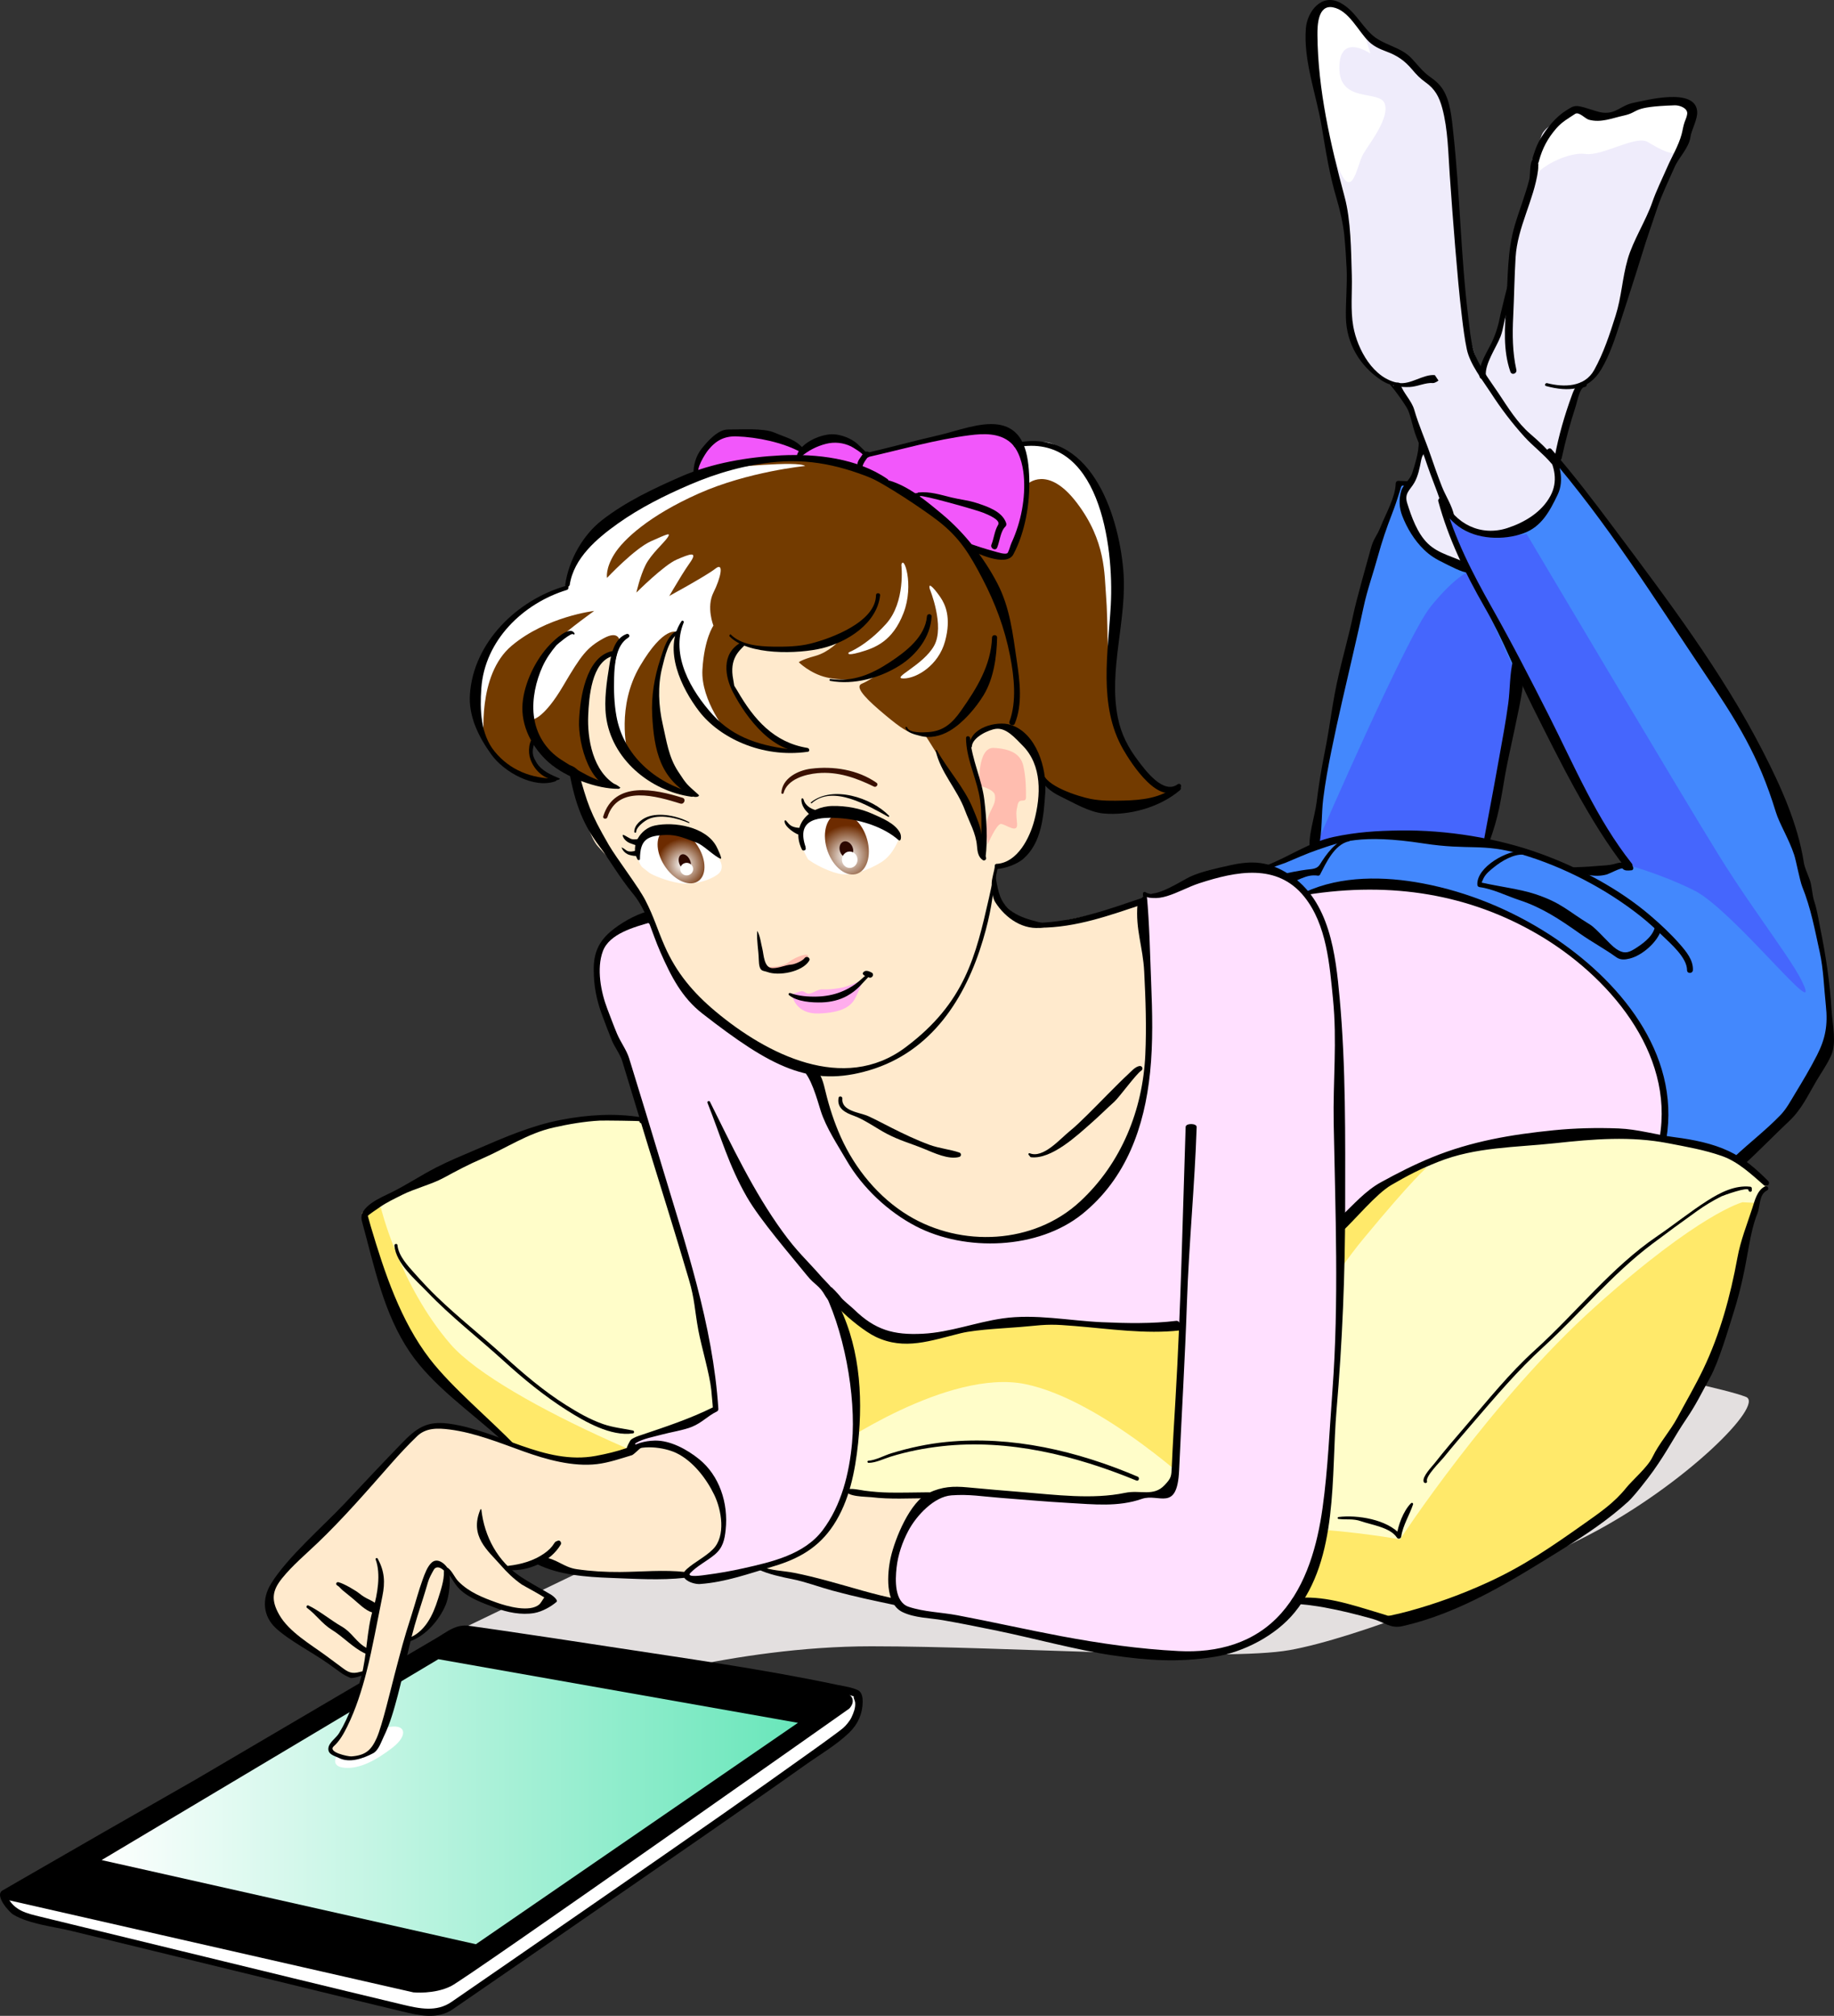 <?xml version="1.0" encoding="UTF-8"?>
<!DOCTYPE svg PUBLIC "-//W3C//DTD SVG 1.1//EN" "http://www.w3.org/Graphics/SVG/1.1/DTD/svg11.dtd">
<svg version="1.1" xmlns="http://www.w3.org/2000/svg" xmlns:xlink="http://www.w3.org/1999/xlink" x="0" y="0" width="856.956" height="941.89" viewBox="0, 0, 856.956, 941.89">
  <rect x="0" y="0" width="856.956" height="941.89" fill="#333333" stroke="none"/>
  <defs>
    <linearGradient id="Gradient_1" gradientUnits="userSpaceOnUse" x1="20.602" y1="878.476" x2="413.387" y2="878.476" gradientTransform="matrix(1, 0, 0, 1, -16.524, -33.258)">
      <stop offset="0" stop-color="#000000"/>
      <stop offset="0.995" stop-color="#000000"/>
    </linearGradient>
    <linearGradient id="Gradient_2" gradientUnits="userSpaceOnUse" x1="60.677" y1="875.116" x2="392.607" y2="875.116" gradientTransform="matrix(1, 0, 0, 1, -16.524, -33.258)">
      <stop offset="0" stop-color="#FFFFFF"/>
      <stop offset="0.995" stop-color="#68E6BA"/>
      <stop offset="1" stop-color="#68E6BA"/>
    </linearGradient>
    <radialGradient id="Gradient_3" gradientUnits="userSpaceOnUse" cx="335.569" cy="437.323" r="12.23" gradientTransform="matrix(1, 0, 0, 1, -16.524, -33.258)">
      <stop offset="0" stop-color="#FFFFFF"/>
      <stop offset="1" stop-color="#6D2B00"/>
    </radialGradient>
    <radialGradient id="Gradient_4" gradientUnits="userSpaceOnUse" cx="412.389" cy="433.281" r="14.427" gradientTransform="matrix(1, 0, 0, 1, -16.524, -33.258)">
      <stop offset="0" stop-color="#FFFFFF"/>
      <stop offset="1" stop-color="#6D2B00"/>
    </radialGradient>
  </defs>
  <g id="Layer_1">
    <path d="M355.108,693.933 L206.315,765.64 L281.608,788.945 C281.608,788.945 342.558,769.225 407.095,769.225 C471.633,769.225 572.023,776.398 602.5,771.018 C632.975,765.64 697.513,740.54 742.33,717.238 C787.145,693.933 824.793,656.288 815.83,652.7 C806.868,649.115 771.013,641.943 771.013,641.943 L534.378,638.36 L355.108,693.933" fill="#E3DFDF" id="path857"/>
    <path d="M10.245,880.998 L3.315,885.935 C3.315,885.935 4.765,894.7 14.355,896.755 C23.948,898.81 197.96,939.915 197.96,939.915 C197.96,939.915 206.868,940.603 211.66,936.493 C216.455,932.38 393.895,809.065 393.895,809.065 C393.895,809.065 399.375,804.953 400.06,800.16 C400.745,795.365 399.375,791.935 399.375,791.935 L394.58,789.198 L10.245,881.683" fill="#FFFFFF" id="path859"/>
    <path d="M215.088,761.795 L3.315,885.935 L192.478,929.64 C192.478,929.64 204.81,930.325 215.088,923.475 C225.363,916.623 345.253,833.728 345.253,833.728 L395.95,798.103 C395.95,798.103 399.375,793.993 395.95,791.935 C392.525,789.88 387.73,787.825 387.73,787.825 L219.883,761.105 L215.088,761.795" fill="#FFFFFF" id="path861"/>
    <path d="M213.715,761.795 L4.078,885.793 L6.82,887.165 L193.85,928.953 C193.85,928.953 205.495,931.008 212.345,925.53 C219.198,920.048 395.95,798.103 395.95,798.103 C395.95,798.103 398.008,795.365 395.95,791.935 C393.895,788.508 390.47,788.508 390.47,788.508 L219.883,761.105 z" fill="url(#Gradient_1)" id="path863"/>
    <path d="M167.373,788.143 C114.798,818.21 61.918,848.178 9.39,878.558 C6.645,880.145 3.9,881.73 1.155,883.318 C-2.715,885.56 4.208,893.4 6.275,894.633 C13.685,899.03 25.248,900.228 33.493,902.24 C70.928,911.385 108.365,920.525 145.808,929.633 C159.833,933.045 173.853,936.468 187.888,939.828 C195.753,941.713 204.413,943.738 211.555,938.825 C235.158,922.595 258.735,906.325 282.293,890.028 C313.738,868.275 345.288,846.653 376.465,824.538 C383.193,819.768 390.913,815.285 396.865,809.515 C400.855,805.648 403.043,800.735 403.103,795.213 C403.123,793.308 402.83,790.7 400.93,789.763 C398.048,788.343 394.408,787.908 391.3,787.253 C355.865,779.753 319.783,774.803 284,769.295 C267.003,766.678 249.995,764.11 232.98,761.623 C228.418,760.955 223.853,760.29 219.285,759.67 C212.948,758.81 209.188,762.288 203.863,765.413 C149.988,797.058 96.11,828.703 42.253,860.378 C28.803,868.288 15.483,876.413 2.035,884.315 C0.343,885.31 2.013,887.86 3.703,886.868 C57.308,855.37 111.068,824.11 164.673,792.6 C176.038,785.92 187.403,779.24 198.77,772.56 C204.613,769.123 212.18,762.338 218.678,763.21 C250.628,767.508 282.493,772.605 314.335,777.635 C333.303,780.633 352.263,783.69 371.17,787.038 C377.69,788.195 384.205,789.383 390.685,790.74 C393.113,791.248 397.868,791.913 399.408,792.923 C398.13,792.083 399.49,794.48 399.583,795.545 C399.798,797.963 398.87,800.27 397.883,802.4 C397.053,804.193 395.078,806.463 394.005,807.37 C393.005,808.215 391.948,808.993 390.9,809.778 C386.97,812.728 382.965,815.578 378.965,818.435 C365.07,828.363 351.153,838.245 337.153,848.015 C304.395,870.878 271.54,893.598 238.663,916.288 C229.425,922.663 220.185,929.035 210.94,935.408 C203.905,940.253 195.9,938.508 188.053,936.633 C153.688,928.43 119.373,920.023 85.043,911.678 C67.82,907.488 50.6,903.298 33.38,899.105 C28.585,897.938 23.79,896.77 18.995,895.603 C12.488,894.02 6.465,892.765 3.315,885.935 C2.618,884.428 1.55,886.53 3.228,885.56 C4.463,884.843 5.695,884.123 6.93,883.41 C11.568,880.72 16.205,878.03 20.843,875.345 C36.095,866.498 51.348,857.655 66.6,848.81 C97.228,831.053 127.74,812.81 158.105,794.855 C161.335,792.948 164.575,791.063 167.81,789.168 C168.418,788.81 168,787.78 167.373,788.143" fill="#000000" id="path865"/>
    <path d="M3.808,886.53 L193.33,929.685 C193.33,929.685 202.713,930.628 210.218,926.873 C217.725,923.118 395.988,797.395 395.988,797.395 C395.988,797.395 399.74,793.645 394.11,791.77" fill-opacity="0" stroke="#000000" stroke-width="2.5" id="path867"/>
    <path d="M204.588,773.943 L44.153,869.64 L222.623,909.773 L376.083,804.27 z" fill="url(#Gradient_2)" id="path869"/>
    <path d="M204.588,773.943 L44.153,869.64 L222.623,909.773 L376.083,804.27 z" fill-opacity="0" stroke="#000000" stroke-width="2.5" stroke-linecap="round" stroke-linejoin="round" id="path871"/>
    <path d="M180.428,807.225 C180.428,807.225 164.59,814.265 160.485,817.195 C156.38,820.13 154.035,825.408 161.073,825.995 C168.113,826.58 175.738,822.478 183.363,816.61 C190.988,810.745 189.813,804.88 180.428,807.225" fill="#FFFFFF" id="path873"/>
    <path d="M171.295,566.853 C171.295,566.853 186.395,556.56 197.375,552.443 C208.355,548.323 235.808,533.91 235.808,533.91 C235.808,533.91 256.398,525.678 272.868,523.615 C289.34,521.558 296.203,522.93 296.203,522.93 L305.125,523.615 L344.933,526.36 C344.933,526.36 433.463,608.718 491.8,590.188 C550.14,571.658 681.908,533.225 718.97,531.165 C756.033,529.11 782.113,531.853 795.15,535.285 C808.19,538.715 811.623,542.145 811.623,542.145 L826.035,553.815 C826.035,553.815 822.603,555.188 820.545,562.05 C818.485,568.913 812.995,592.248 812.995,592.248 C812.995,592.248 807.505,619.015 801.328,633.428 C795.15,647.84 775.248,682.155 764.953,693.825 C754.66,705.49 736.815,717.16 718.285,728.825 C699.755,740.495 651.713,758.338 651.713,758.338 L646.223,756.278 L628.378,751.478 L606.415,747.355 L285.22,690.048 L236.493,672.89 L215.215,654.36 C215.215,654.36 193.253,631.713 189.135,623.475 C185.018,615.243 175.41,587.103 175.41,587.103 L171.293,571.315 L171.295,566.853" fill="#FFFDC9" id="path875"/>
    <path d="M177.948,564.245 C177.948,564.245 186.698,600.495 210.448,627.995 C234.198,655.495 334.198,696.745 365.448,701.745 C396.698,706.745 587.948,712.995 610.448,714.245 C632.948,715.495 654.198,719.245 654.198,719.245 C654.198,719.245 696.698,654.245 745.448,610.495 C794.198,566.745 814.198,561.745 814.198,561.745 L820.545,562.05 C820.545,562.05 810.448,590.495 810.448,596.745 C810.448,602.995 806.698,621.745 792.948,646.745 C779.198,671.745 762.948,699.245 757.948,702.995 C752.948,706.745 707.948,735.495 700.448,739.245 C692.948,742.995 650.448,757.995 650.448,757.995 L631.698,751.745 L606.415,747.355 L252.948,685.495 L234.198,671.745 L202.948,641.745 C202.948,641.745 182.948,619.245 180.448,607.995 C177.948,596.745 169.198,566.745 169.198,566.745 L172.948,564.245 L177.948,564.245" fill="#FFE96A" id="path877"/>
    <path d="M386.698,604.245 L389.198,676.745 C389.198,676.745 442.948,639.245 479.198,646.745 C515.448,654.245 560.448,696.745 560.448,696.745 C560.448,696.745 612.948,607.995 636.698,579.245 C660.448,550.495 666.698,545.495 666.698,545.495 C666.698,545.495 567.948,570.495 546.698,575.495 C525.448,580.495 432.948,589.245 432.948,589.245 L364.198,574.245 L386.698,604.245" fill="#FFE96A" id="path879"/>
    <path d="M195.863,668.435 L172.91,693.25 L146.855,720.545 C146.855,720.545 122.04,739.778 125.763,750.325 C129.483,760.873 138.79,765.833 138.79,765.833 L153.678,776.38 L163.603,783.205 L169.808,781.96 L164.223,800.575 C164.223,800.575 161.123,808.64 159.263,810.5 C157.4,812.36 154.298,815.463 154.918,817.323 C155.54,819.183 163.605,823.523 170.428,819.803 C177.253,816.083 179.113,807.395 179.113,807.395 L188.418,771.418 L190.28,766.453 C190.28,766.453 202.688,760.868 205.788,751.565 C208.89,742.258 209.51,734.198 209.51,734.198 C209.51,734.198 213.233,741.638 225.64,747.225 C238.048,752.805 243.63,753.425 249.835,751.565 C256.038,749.705 257.28,747.225 257.28,747.225 L244.873,739.158 L237.428,732.953 L253.555,729.85 C253.555,729.85 264.725,734.818 290.778,736.058 C316.833,737.298 334.205,732.953 334.205,732.953 L349.093,730.473 L362.12,734.818 L393.758,743.498 L424.158,748.465 L447.11,699.455 L422.295,698.215 L408.028,698.215 L392.518,695.11 L319.315,671.538 L296.983,675.883 C296.983,675.883 282.093,683.323 269.685,682.083 C257.28,680.843 231.843,672.778 231.843,672.778 L218.195,667.815 C218.195,667.815 209.513,665.335 205.168,665.335 C200.825,665.335 195.863,668.435 195.863,668.435" fill="#FFEACD" id="path881"/>
    <path d="M348.298,484.495 C348.298,484.495 373.233,572.733 425.985,585.203 C478.738,597.668 540.12,569.855 540.12,569.855 L566.018,494.085 L552.59,418.315 L530.53,423.11 L498.878,429.825 C498.878,429.825 488.328,434.62 478.738,429.825 C469.145,425.028 466.268,418.315 466.268,418.315 L463.39,412.56 L465.308,404.888 C465.308,404.888 479.698,403.928 483.533,387.623 C487.368,371.318 487.368,344.463 487.368,344.463 C487.368,344.463 459.558,313.773 433.66,293.633 C407.763,273.49 336.788,252.388 316.648,258.143 C296.505,263.9 257.18,307.06 258.14,326.243 C259.1,345.423 266.13,352.758 266.13,352.758 C266.13,352.758 272.528,387.625 279.24,395.298 C285.955,402.973 298.423,415.44 298.423,415.44 L304.178,427.908 C304.178,427.908 311.85,453.803 318.565,462.435 C325.278,471.068 348.298,484.495 348.298,484.495" fill="#FFEACD" id="path883"/>
    <path d="M622.608,2.535 C622.608,2.535 614.935,-0.342 613.975,14.045 C613.015,28.43 616.853,48.573 616.853,48.573 L623.568,79.265 C623.568,79.265 630.28,103.24 630.28,108.998 C630.28,114.753 630.28,145.443 630.28,145.443 C630.28,145.443 631.24,162.708 636.035,168.463 C640.83,174.218 651.383,180.933 651.383,180.933 L659.053,190.523 L664.81,208.745 L659.053,224.093 L655.218,231.765 C655.218,231.765 650.423,250.948 661.93,261.498 C673.44,272.048 709.89,275.885 718.52,259.58 C727.15,243.275 730.03,228.888 730.03,228.888 L728.11,215.46 L733.865,189.563 L738.663,179.973 C738.663,179.973 746.333,179.013 753.048,156.953 C759.76,134.895 763.598,116.67 763.598,116.67 L777.985,84.06 C777.985,84.06 790.455,56.245 790.455,52.408 C790.455,48.573 783.738,46.655 778.943,46.655 C774.148,46.655 761.68,50.49 761.68,50.49 L754.005,54.328 L746.333,54.328 L738.663,51.45 L733.865,53.368 C733.865,53.368 722.353,58.163 720.438,62.96 C718.52,67.755 716.603,78.305 716.603,78.305 L714.683,87.898 C714.683,87.898 708.928,103.24 707.968,111.875 C707.01,120.508 705.093,135.853 705.093,135.853 L701.255,153.118 L691.665,173.258 C691.665,173.258 685.91,156.953 683.993,146.403 C682.073,135.853 680.153,92.693 680.153,92.693 C680.153,92.693 677.278,56.245 676.318,50.49 C675.358,44.738 670.565,38.98 670.565,38.98 L661.93,33.228 C661.93,33.228 659.053,28.433 654.258,24.595 C649.463,20.758 641.788,21.718 638.91,15.963 C636.035,10.208 630.28,5.413 630.28,5.413 L622.608,2.535" fill="#EFECFB" id="path885"/>
    <path d="M324.945,223.418 C324.945,223.418 325.535,215.17 330.248,209.278 C334.96,203.385 341.443,202.208 341.443,202.208 C341.443,202.208 354.993,201.618 360.885,203.975 C366.778,206.333 376.203,209.868 376.203,209.868 C376.203,209.868 386.22,202.795 392.7,205.153 C399.183,207.51 405.073,212.223 405.073,212.223 C405.073,212.223 442.19,203.975 451.03,202.208 C459.868,200.44 470.473,198.083 474.598,205.743 C478.72,213.403 485.2,231.668 483.433,248.163 C481.665,264.66 452.798,269.963 452.798,269.963 L324.945,223.418" fill="#F257FB" id="path887"/>
    <path d="M316.695,225.185 C316.695,225.185 316.53,225.263 316.22,225.405 C312.748,226.998 291.273,237.008 283.7,244.04 C275.453,251.698 269.56,257.59 268.383,262.893 C267.205,268.195 264.258,274.088 264.258,274.088 C264.258,274.088 240.69,283.515 234.21,293.53 C227.73,303.545 218.303,320.045 221.838,333.005 C225.373,345.968 231.853,355.985 238.923,360.108 C245.993,364.23 250.708,364.82 250.708,364.82 L258.955,364.23 C258.955,364.23 251.885,359.518 250.708,357.75 C249.528,355.983 247.76,350.093 247.76,350.093 L250.118,343.61 C250.118,343.61 259.518,357.505 269.323,361.71 C279.32,365.995 285.033,367.138 285.033,367.138 C285.033,367.138 274.273,355.393 272.505,343.61 C270.738,331.828 274.273,322.4 274.273,322.4 L277.808,311.205 L283.113,307.083 L287.235,305.903 C287.235,305.903 279.575,336.54 291.95,351.27 C304.323,365.998 312.57,368.355 312.57,368.355 L322.588,370.713 C322.588,370.713 310.803,356.573 308.445,344.79 C306.09,333.005 305.503,322.988 307.858,313.563 C310.213,304.135 313.748,298.243 313.748,298.243 L316.105,295.298 C316.105,295.298 315.515,317.098 327.89,331.238 C340.263,345.378 349.688,348.913 359.705,350.093 C369.72,351.27 375.613,350.093 375.613,350.093 C375.613,350.093 360.883,345.968 357.348,342.433 C353.813,338.898 343.798,323.578 343.798,323.578 C343.798,323.578 339.868,314.035 342.225,308.733 C344.58,303.43 346.428,300.708 346.428,300.708 C346.428,300.708 354.993,303.548 365.008,304.135 C375.023,304.725 392.11,299.423 392.11,299.423 C392.11,299.423 387.395,304.725 380.915,306.493 C374.435,308.26 373.255,309.438 373.255,309.438 C373.255,309.438 378.56,314.74 386.218,316.508 C393.878,318.275 400.945,317.098 402.125,317.098 C403.305,317.098 409.785,315.33 409.785,315.33 C409.785,315.33 405.66,318.278 402.715,319.455 C399.77,320.633 402.715,324.755 410.963,331.828 C419.21,338.898 423.335,341.843 426.283,342.433 C429.228,343.023 432.763,344.2 432.763,344.2 C432.763,344.2 442.19,358.928 446.903,367.765 C451.615,376.605 455.74,385.44 455.74,385.44 L459.865,396.045 C459.865,396.045 460.455,380.14 457.508,367.765 C454.563,355.393 453.383,347.735 453.383,347.735 C453.383,347.735 455.74,341.843 461.043,340.665 C466.348,339.485 466.935,336.54 474.005,341.843 C481.075,347.145 484.02,353.625 484.02,353.625 L486.968,364.23 C486.968,364.23 502.875,377.78 518.783,377.193 C534.69,376.605 540.583,374.248 540.583,374.248 L547.063,370.123 C547.063,370.123 540.58,366.588 535.28,361.875 C529.978,357.16 519.963,340.665 519.373,332.415 C518.783,324.168 521.14,292.35 521.73,279.39 C522.318,266.428 519.373,246.983 518.195,242.86 C517.015,238.738 511.125,225.185 505.823,218.115 C500.518,211.045 492.86,208.69 492.86,208.69 L485.2,206.923 L476.953,208.69 C476.953,208.69 481.075,215.168 479.308,231.078 C477.543,246.985 474.005,254.055 474.005,254.055 L470.47,259.948 L466.348,259.948 L452.795,255.233 C452.795,255.233 430.995,232.255 415.088,225.185 C399.18,218.115 382.095,214.58 371.49,213.99 C360.883,213.403 339.085,218.705 339.085,218.705 L327.3,222.24" fill="#733B00" id="path889"/>
    <path d="M376.225,217.73 C376.225,217.73 349.65,220.303 326.503,230.59 C303.353,240.878 291.35,252.023 287.065,258.88 C282.778,265.74 283.635,270.025 283.635,270.025 C283.635,270.025 296.495,256.308 304.21,252.88 C311.925,249.45 313.64,248.593 311.925,251.165 C310.21,253.738 304.21,258.88 301.638,264.025 C299.065,269.17 297.353,276.885 297.353,276.885 C297.353,276.885 310.213,264.025 316.213,261.453 C322.215,258.88 326.503,257.168 322.215,263.168 C317.928,269.17 310.21,282.885 310.21,282.885 C310.21,282.885 290.493,282.028 285.35,280.315 C280.205,278.6 265.63,274.313 265.63,274.313 C265.63,274.313 261.345,263.17 282.778,246.023 C304.21,228.875 321.358,223.73 321.358,223.73 L340.218,218.588 C340.218,218.588 372.798,215.158 376.225,217.73" fill="#FFFFFF" id="path891"/>
    <path d="M260.488,276.028 C260.488,276.028 239.053,285.46 229.623,300.033 C220.193,314.608 221.908,331.755 221.908,331.755 L226.193,345.473 C226.193,345.473 222.765,315.465 239.055,301.748 C255.343,288.03 277.633,285.458 277.633,285.458 C277.633,285.458 265.63,294.03 261.345,298.318 C257.058,302.605 251.055,313.75 251.055,313.75 L247.628,324.038 L249.343,336.04 C249.343,336.04 254.485,335.183 263.06,320.608 C271.633,306.035 274.205,302.605 281.92,298.318 C289.635,294.03 289.635,300.033 289.635,300.033 C289.635,300.033 285.35,315.465 285.35,324.895 C285.35,334.325 293.065,350.615 293.065,350.615 C293.065,350.615 287.92,330.04 299.065,311.178 C310.21,292.318 316.105,295.298 316.105,295.298 C316.105,295.298 317.928,318.035 323.93,324.895 C329.93,331.755 340.218,342.9 340.218,342.9 C340.218,342.9 327.358,327.465 328.215,312.893 C329.073,298.318 333.36,292.318 333.36,292.318 C333.36,292.318 329.93,283.745 333.36,276.885 C336.788,270.025 338.503,262.31 334.215,265.74 C329.93,269.17 309.355,280.315 309.355,280.315 L290.493,280.315 L265.63,271.74 L265.63,274.313 L260.488,276.028" fill="#FFFFFF" id="path893"/>
    <path d="M479.963,226.303 C479.963,226.303 489.39,216.873 503.11,234.875 C516.828,252.88 515.97,268.313 516.828,278.6 C517.683,288.888 517.683,314.608 517.683,314.608 C517.683,314.608 525.403,273.455 519.4,249.45 C513.395,225.445 503.11,215.158 503.11,215.158 C503.11,215.158 493.68,206.585 488.535,206.585 C483.39,206.585 476.533,207.443 476.533,207.443 L479.105,215.158 L479.963,226.303" fill="#FFFFFF" id="path895"/>
    <path d="M421.173,263.958 C421.173,263.958 423.215,281.303 414.03,291.505 C404.848,301.708 396.685,304.768 396.685,304.768 C396.685,304.768 394.645,306.808 401.788,304.768 C408.93,302.725 417.09,299.668 422.193,286.403 C427.293,273.138 422.193,258.855 421.173,263.958" fill="#FFFFFF" id="path897"/>
    <path d="M434.435,275.18 C434.435,275.18 441.578,292.525 436.475,301.708 C431.375,310.89 416.07,317.01 422.193,317.01 C428.315,317.01 438.515,310.89 441.578,299.665 C444.638,288.443 441.578,282.32 439.538,279.26 C437.495,276.2 433.418,271.098 434.435,275.18" fill="#FFFFFF" id="path899"/>
    <path d="M356.83,451.63 C356.83,451.63 364.538,452.598 368.553,449.538 C372.57,446.48 379.19,444.675 377.28,447.545 C375.368,450.413 367.238,453.275 367.238,453.275 C367.238,453.275 368.108,453.44 365.045,453.823 C361.985,454.205 356.83,451.63 356.83,451.63" fill="#FFBDAF" id="path901"/>
    <path d="M370.298,465.52 C370.298,465.52 371.765,473.925 382.668,473.543 C393.568,473.16 396.878,470.108 398.598,468.005 C400.32,465.903 403.303,457.84 403.303,457.84 C403.303,457.84 401.278,458.635 397.07,460.358 C392.86,462.078 386.553,462.458 384.258,462.268 C381.963,462.078 378.545,465.195 376.825,464.048 C375.103,462.9 374.728,462.918 372.625,463.683 C370.52,464.448 369.34,464.755 369.34,464.755 L370.298,465.52" fill="#FFADED" id="path903"/>
    <path d="M457.625,367.115 C457.625,367.115 456.49,349.04 464.405,349.455 C472.323,349.873 476.905,352.373 478.155,357.79 C479.405,363.205 479.405,369.038 479.405,372.373 C479.405,375.705 476.335,372.303 475.5,376.053 C474.668,379.803 474.82,379.873 475.238,384.873 C475.655,389.873 469.765,384.99 467.68,384.99 C465.598,384.99 461.535,394.488 461.535,394.488 C458.743,378.845 465.865,378.413 464.888,371.583 C464.47,368.668 457.625,367.115 457.625,367.115" fill="#FFBDAF" id="path905"/>
    <path d="M303.298,428.613 C303.298,428.613 282.023,435.703 280.445,443.583 C278.87,451.463 278.083,461.705 284.385,477.465 C290.69,493.225 293.053,495.588 293.053,495.588 L308.813,548.383 C308.813,548.383 325.36,602.753 326.935,612.993 C328.513,623.235 331.663,636.633 331.663,636.633 L334.028,657.908 L322.208,664.998 L309.6,668.153 L300.145,671.303 L296.993,673.665 L295.418,676.82 C295.418,676.82 308.815,672.09 313.54,675.243 C318.268,678.393 330.088,687.058 334.028,694.94 C337.968,702.82 338.755,713.85 337.968,716.213 C337.18,718.583 336.393,723.308 334.815,724.095 C333.24,724.885 327.723,728.82 327.723,728.82 L320.633,735.125 C320.633,735.125 322.995,738.28 326.148,738.28 C329.3,738.28 354.515,734.338 364.758,729.613 C375,724.885 387.61,720.16 393.125,703.61 C398.64,687.063 400.215,674.453 400.215,664.213 C400.215,653.968 397.065,632.693 397.065,632.693 L389.973,605.9 C389.973,605.9 404.158,626.39 423.855,624.813 C443.553,623.235 470.345,616.933 470.345,616.933 L509.743,618.508 L539.685,620.085 L552.293,618.508 L549.93,676.82 L548.353,691.79 C548.353,691.79 544.413,698.093 542.838,698.093 C541.263,698.093 533.38,698.88 533.38,698.88 L517.623,700.458 L483.74,698.093 L455.373,695.73 C455.373,695.73 443.553,695.73 440.403,696.515 C437.25,697.308 419.915,709.915 418.34,724.095 C416.763,738.28 415.978,750.888 424.643,753.25 C433.31,755.613 450.645,756.405 450.645,756.405 L518.41,771.375 C518.41,771.375 570.418,780.043 586.963,765.858 C603.508,751.673 612.178,734.338 612.178,734.338 L620.055,699.67 L624.783,614.57 L625.57,572.023 C625.57,572.023 656.3,540.503 687.82,535.775 C719.338,531.048 746.13,529.47 746.13,529.47 L782.37,532.625 C782.37,532.625 786.308,495.588 759.52,464.858 C732.73,434.128 687.815,410.49 653.145,407.338 C618.475,404.185 591.683,404.975 591.683,404.975 C591.683,404.975 575.138,404.975 568.833,408.128 C562.53,411.278 553.863,413.643 553.863,413.643 L542.83,417.583 L534.95,417.583 L534.95,430.978 L536.525,476.678 C536.525,476.678 538.89,505.045 527.858,531.835 C516.828,558.625 511.31,564.14 494.765,571.233 C478.218,578.325 458.518,582.265 440.395,576.75 C422.273,571.233 403.36,553.11 399.42,546.808 C395.483,540.503 386.815,521.593 386.815,521.593 L378.148,499.53 C378.148,499.53 351.358,490.075 336.385,478.255 C321.413,466.435 313.535,451.463 313.535,451.463 L307.23,438.858 L303.298,428.613" fill="#FFE0FF" id="path907"/>
    <path d="M653.69,225.735 L658.878,225.735 C658.878,225.735 654.555,227.465 656.715,236.54 C658.878,245.615 665.79,254.258 665.79,254.258 L675.73,261.17 L684.373,264.628 L674.433,236.54 C674.433,236.54 680.913,245.615 687.398,247.775 C693.883,249.935 709.87,249.935 716.353,243.885 C722.835,237.835 728.453,230.49 728.02,225.735 C727.588,220.983 726.293,214.068 726.293,214.068 C726.293,214.068 735.365,224.873 744.008,236.108 C752.65,247.343 774.69,279.323 774.69,279.323 C774.69,279.323 811.42,330.743 817.038,341.98 C822.655,353.215 836.918,387.785 836.918,387.785 L844.695,414.578 C844.695,414.578 852.04,443.963 852.905,452.605 C853.77,461.248 855.498,479.83 854.203,485.88 C852.905,491.93 836.485,519.585 836.485,519.585 L812.285,541.623 L796.295,536.005 L776.418,531.685 C776.418,531.685 778.148,513.968 775.985,503.165 C773.825,492.36 765.183,478.533 755.675,467.298 C746.17,456.063 734.938,443.098 712.895,432.728 C690.855,422.355 678.755,418.9 666.223,416.308 C653.69,413.713 635.975,413.713 635.975,413.713 C635.975,413.713 610.91,417.603 610.045,417.603 C609.183,417.603 599.24,409.393 599.24,409.393 L590.598,405.935 L600.97,401.18 L613.933,394.698 C613.933,394.698 622.145,337.228 627.333,316.053 C632.518,294.878 639,265.925 639,265.925 L709.005,310.868 L703.388,350.623 L694.315,392.973 C694.315,392.973 705.55,394.7 714.625,398.59 C723.698,402.48 737.528,406.8 737.528,406.8 L753.515,405.073 L760.863,402.913 L734.503,362.29 L711.6,314.758 L638.568,276.298 C638.568,276.298 638.135,266.358 641.16,259.013 C644.185,251.665 648.938,239.998 648.938,239.998 L653.69,225.735" fill="#4388FD" id="path909"/>
    <path d="M616.483,391.565 C616.483,391.565 657.13,297.645 668.348,283.625 C679.563,269.608 686.573,266.803 686.573,266.803 L707.6,313.063 L700.59,364.93 L694.983,391.565 L662.743,391.565 L643.115,390.163 L626.295,392.968 L613.68,397.173 L616.483,391.565" fill="#4566FD" id="path911"/>
    <path d="M713.205,249.28 C713.205,249.28 784.698,369.838 802.923,399.275 C821.148,428.713 840.77,452.543 843.575,462.355 C846.38,472.17 808.533,424.508 791.71,416.098 C774.885,407.685 758.065,403.48 758.065,403.48 L710.403,312.363 L684.373,264.628 L675.358,239.468 C675.358,239.468 680.965,247.878 687.973,249.28 C694.983,250.683 703.393,249.28 703.393,249.28 C703.393,249.28 711.803,250.683 713.205,249.28" fill="#4566FD" id="path913"/>
    <path d="M640.343,25.018 C640.343,25.018 625.818,14.963 625.818,31.72 C625.818,48.48 644.813,41.775 647.045,48.48 C649.28,55.183 640.343,66.355 636.99,71.94 C633.638,77.528 631.403,99.873 622.465,69.708 C613.528,39.543 612.413,14.963 612.413,14.963 C612.413,14.963 610.178,4.908 617.998,2.673 C625.818,0.44 628.053,3.79 628.053,3.79 C628.053,3.79 634.758,9.378 635.875,11.613 C636.99,13.845 640.343,25.018 640.343,25.018" fill="#FFFFFF" id="path915"/>
    <path d="M735.305,52.948 C735.305,52.948 726.368,57.418 723.015,63.003 C719.663,68.59 716.313,84.23 718.548,80.88 C720.78,77.528 733.07,70.825 740.89,71.94 C748.71,73.058 764.353,63.003 769.94,66.355 C775.525,69.708 783.348,74.175 785.58,69.708 C787.815,65.238 792.283,47.363 783.345,47.363 C774.408,47.363 765.47,49.598 765.47,49.598 L759.885,51.83 C759.885,51.83 755.415,54.065 749.83,54.065 C744.243,54.065 740.89,54.065 740.89,54.065 L735.305,52.948" fill="#FFFFFF" id="path917"/>
    <path d="M283.83,381.793 C288.67,366.59 306.925,372.053 317.905,375.47 C319.68,376.023 320.715,373.323 318.935,372.768 C306.16,368.793 287.05,364.62 281.873,381.425 C281.493,382.658 283.448,382.995 283.83,381.793" fill="#3A1000" id="path921"/>
    <path d="M366.123,370.565 C367.853,364.073 376.25,361.783 382.013,361.258 C391.453,360.398 400.033,363.455 408.388,367.545 C409.463,368.07 410.615,366.478 409.585,365.758 C400.823,359.63 389.4,357.848 378.943,359.17 C372.795,359.948 365.53,363.635 365.11,370.403 C365.073,370.985 365.973,371.13 366.123,370.565" fill="#3A1000" id="path923"/>
    <path d="M454.125,348.81 C454.29,344.515 461.985,340.948 465.393,340.538 C470.253,339.955 474.473,345.005 477.76,348.293 C487.078,357.62 486.33,371.76 483.278,383.385 C481.125,391.585 475.44,402.868 465.965,403.62 C464.42,403.745 464.39,406.168 465.948,406.043 C469.86,405.733 475.295,403.78 478.138,401.295 C486.795,393.728 487.658,381.288 488.413,370.303 C489.185,359.018 484.33,342.53 472.228,338.678 C465.73,336.61 452.71,340.033 453.04,348.818 C453.065,349.433 454.103,349.425 454.125,348.81" fill="#000000" id="path925"/>
    <path d="M451.388,344.878 C451.453,353.73 455.468,361.97 457.353,370.503 C459.545,380.42 457.833,390.753 459.055,400.733 C459.158,401.58 460.405,401.473 460.505,400.675 C461.563,392.113 460.975,382.525 459.968,373.97 C458.8,364.04 454.035,354.988 453.318,344.978 C453.23,343.77 451.378,343.605 451.388,344.878" fill="#000000" id="path927"/>
    <path d="M437.203,350.733 C439.48,360.97 447.253,368.753 450.88,378.58 C452.968,384.233 456.018,389.26 456.503,395.295 C456.7,397.773 457.033,400.44 459.225,401.875 C460.08,402.433 461.153,401.443 460.673,400.545 C458.948,397.318 459.11,393.89 458.693,390.37 C458.175,386.045 456.25,381.835 454.62,377.84 C450.525,367.818 443.008,359.978 437.753,350.528 C437.608,350.27 437.138,350.44 437.203,350.733" fill="#000000" id="path929"/>
    <path d="M340.835,297.273 C349.49,306.348 373.135,305.595 384.253,302.865 C395.603,300.075 409.738,291.52 411.25,278.165 C411.39,276.928 409.328,276.813 409.318,278.065 C409.233,290.495 388.688,298.218 378.828,300.698 C373.15,302.125 366.975,302.225 361.168,302.143 C354.663,302.053 346.263,301.368 341.385,296.413 C341.16,296.188 340.62,297.048 340.835,297.273" fill="#000000" id="path931"/>
    <path d="M387.948,318.143 C399.028,320.18 411.355,316.723 420.595,310.815 C428.128,305.998 434.815,297.723 435.29,288.045 C435.358,286.643 433.233,286.595 433.12,287.98 C432.353,297.49 423.355,304.403 415.973,309.28 C407.16,315.105 398.758,318.68 388.078,317.273 C387.513,317.198 387.393,318.04 387.948,318.143" fill="#000000" id="path933"/>
    <path d="M423.093,340.023 C423.623,342.44 427.885,343.26 429.768,343.785 C434.548,345.12 439.418,343.983 443.643,341.528 C449.905,337.888 455.965,330.765 459.588,324.823 C464.285,317.125 465.72,307 465.908,297.925 C465.938,296.4 463.6,296.378 463.543,297.898 C463.055,310.93 456.348,321.69 449.058,332.06 C445.048,337.763 440.953,341.603 433.753,342.075 C431.578,342.218 424.798,342.695 423.845,339.838 C423.708,339.423 422.998,339.588 423.093,340.023" fill="#000000" id="path935"/>
    <path d="M368.695,464.985 C372.575,468.105 379.413,468.518 384.155,468.365 C388.11,468.235 392.375,467.27 395.83,465.315 C400.923,462.438 402.32,459.98 406.223,456.013 C408.268,453.935 405.93,454.258 403.118,456.928 C396.655,463.068 389.24,465.445 381.755,465.645 C377.663,465.755 373.13,465.42 369.258,464.01 C368.655,463.793 368.188,464.575 368.695,464.985" fill="#000000" id="path937"/>
    <path d="M462.095,419.625 C455.95,446.438 451.043,468.525 422.99,489.453 C394.175,510.948 358.265,492.61 334.365,472.613 C324,463.94 316.098,454.633 310.595,442.11 C306.965,433.855 305.685,428.68 301.54,420.635 C298.248,414.24 288.005,400.915 284.438,394.75 C275.513,379.32 274.525,375.525 270.26,360.43 C269.82,358.865 265.268,356.518 265.54,358.07 C268.1,372.745 271.235,383.868 280.278,395.675 C284.223,400.828 289.39,409.903 295.993,417.863 C298.848,421.3 301.563,426.643 303.128,430.755 C304.925,435.473 306.545,440.265 308.583,444.89 C313.578,456.235 318.578,466.095 328.223,473.603 C360.445,498.69 378.658,508.255 406.233,500.065 C435.488,491.375 451.288,466.098 459.3,439.175 C463.053,426.57 463.645,419.888 464.888,411.245 C464.993,410.53 465.02,406.078 464.888,406.775 L462.095,419.625" fill="#000000" id="path939"/>
    <path d="M292.728,296.253 C287.033,298.33 285.568,305.603 284.728,310.868 C283.515,318.43 282.21,327.09 283.173,334.665 C285.698,354.553 303.595,369.598 323.213,372.298 C324.308,372.45 324.623,370.68 323.568,370.395 C306.168,365.715 291.308,352.955 288.03,334.615 C286.975,328.725 286.775,322.623 286.95,316.658 C287.13,310.525 287.705,301.505 293.58,297.92 C294.63,297.28 293.848,295.84 292.728,296.253" fill="#000000" id="path941"/>
    <path d="M316.988,294.503 C311.9,296.143 309.988,303.598 308.51,308.07 C305.75,316.423 304.29,325.33 304.743,334.125 C305.598,350.72 308.56,364.175 323.703,372.108 C324.83,372.698 327.385,372.228 326.345,371.295 C320.713,366.25 321.023,366.82 316.838,360.435 C312.4,353.665 311.47,346.28 309.673,338.45 C307.703,329.86 307.28,320.49 309.375,312.063 C310.615,307.078 312.495,298.145 317.483,295.63 C318.2,295.268 317.735,294.263 316.988,294.503" fill="#000000" id="path943"/>
    <path d="M304.93,430.753 C304.935,430.475 304.94,430.2 304.943,429.925 C304.955,429.24 303.163,425.728 302.48,425.903 C296.838,427.35 289.598,431.525 285.055,435.488 C279.6,440.243 277.455,445.53 277.425,452.63 C277.393,460.473 278.665,467.153 281.42,474.493 C282.885,478.393 284.338,482.303 285.913,486.16 C287.2,489.313 289.75,492.535 290.728,495.738 C294.793,509.033 298.795,522.348 302.888,535.635 C309.27,556.343 315.758,577.015 321.883,597.8 C324.72,607.435 324.493,611.735 326.328,621.628 C327.705,629.07 331.553,641.893 332.353,649.418 C332.585,651.59 332.77,653.77 332.948,655.95 C332.998,656.548 333.04,657.148 333.083,657.748 C333.178,659.065 334.04,657.138 333.393,657.458 C322.29,662.958 311.035,666.665 299.348,670.598 C297.865,671.098 296.043,671.708 294.818,672.728 C294.275,673.178 292.63,676.668 292.893,676.575 C288.203,678.205 283.33,679.343 278.455,680.253 C254.303,684.745 232.995,668.215 209.523,665.168 C199.383,663.855 194.6,667.248 187.773,674.315 C177.383,685.06 171.14,691.755 160.888,702.645 C150.935,713.21 134.435,727.435 126.713,739.865 C122.07,747.338 123.085,755.243 128.708,760.57 C134.928,766.458 146.288,772.273 153.245,777.24 C155.248,778.67 157.25,780.095 159.238,781.54 C160.628,782.558 162.123,783.313 163.703,783.963 C164.81,784.423 169.693,782.78 169.458,782.64 C170.428,783.22 171.415,781.77 170.445,781.185 C169.715,780.745 169.055,780.965 168.273,781.18 C164.26,782.273 162.683,781.32 159.703,779.08 C157.333,777.293 154.933,775.545 152.548,773.778 C145.26,768.383 134.97,762.508 130.403,754.373 C126.655,747.693 127.11,743.255 131.81,737.435 C136.635,731.463 142.688,726.39 148.223,721.1 C160.455,709.413 171.498,696.653 182.665,683.968 C186.59,679.515 190.623,675.163 194.9,671.048 C199.078,667.03 204.67,667.238 210.09,667.928 C221.93,669.438 233.418,674.13 244.578,678.138 C255.115,681.928 267.64,685.458 279.003,684.095 C284.475,683.435 290.013,681.52 295.283,679.93 C296.085,679.685 298.708,676.958 299.448,676.52 C301.265,675.448 295.375,675.32 297.065,674.285 C300.543,672.16 305.298,671.388 309.165,670.32 C312.988,669.265 319.648,668.205 323.298,666.68 C328.278,664.603 330.21,661.873 335.04,659.468 C335.415,659.28 335.693,658.785 335.665,658.37 C333.125,618.83 320.168,581.2 308.895,543.495 C304.268,528.023 299.533,512.58 294.783,497.145 C294.505,496.248 294.228,495.348 293.95,494.45 C292.773,490.628 289.895,486.798 288.308,483.01 C286.71,479.198 285.285,475.29 283.798,471.433 C280.788,463.628 278.648,452.565 281.698,444.428 C284.788,436.173 296.488,433.145 304.125,430.928 C303.688,430.57 303.248,430.213 302.81,429.853 C302.815,430.128 302.818,430.403 302.823,430.678 C302.845,432.03 304.91,432.118 304.93,430.753" fill="#000000" id="path945"/>
    <path d="M266.218,273.228 C268.118,260.72 278.998,251.525 288.725,244.61 C299.043,237.278 310.57,231.515 322.173,226.528 C335.255,220.905 348.81,217.033 363.04,215.805 C381.27,214.233 396.928,218.715 413.355,226.018 C414.858,226.685 416.005,224.75 414.635,223.803 C400.668,214.128 381.513,211.953 364.98,212.77 C349.323,213.545 332.655,216.39 318.38,222.608 C305.413,228.255 292.468,234.36 281.28,243.05 C272.395,249.948 265.788,261.58 264.11,273.15 C263.915,274.5 266.018,274.553 266.218,273.228" fill="#000000" id="path947"/>
    <path d="M405.453,222.608 C413.333,225.905 431.763,238.285 438.388,243.428 C448.555,251.318 453.138,259.08 459.028,270.318 C465.055,281.82 469.465,293.65 471.963,306.418 C473.853,316.095 475.158,327.743 471.678,337.17 C471.153,338.588 473.555,339.555 474.14,338.16 C477.913,329.158 476.503,318.108 475.105,308.733 C473.215,296.04 471.935,283.948 466.025,272.578 C459.835,260.68 450.728,248.99 440.283,240.298 C433.113,234.33 424.65,227.165 415.468,224.52 C414.493,224.238 413.975,225.608 414.923,226.003 L405.453,222.608" fill="#000000" id="path949"/>
    <path d="M405.368,213.613 C421.26,210.028 436.975,205.425 453.153,203.358 C459.593,202.533 466.978,202.253 472.155,206.76 C476.238,210.313 477.908,217.068 478.368,222.21 C479.3,232.615 477.07,244.03 472.7,253.498 C472.035,254.938 471.638,256.9 470.918,258.218 C470.218,259.493 465.673,257.888 464.563,257.593 C460.465,256.508 456.258,255.13 452.29,253.745 C451.043,253.31 450.253,255.178 451.365,255.838 C455.608,258.34 470.178,265.218 473.485,259.053 C478.995,248.788 481.308,235.128 480.94,223.573 C480.58,212.288 478.673,200.208 466.403,198.378 C457.88,197.108 446.8,201.498 438.578,203.37 C427.328,205.93 416.165,209.015 404.913,211.633 C403.638,211.93 404.088,213.9 405.368,213.613" fill="#000000" id="path951"/>
    <path d="M405.395,212.083 C405.525,212.088 401.253,207.94 400.603,207.37 C397.715,204.838 393.275,203.123 389.553,202.92 C384.068,202.628 374.668,206.458 372.493,212.3 C372.09,213.388 373.51,214.088 374.29,213.418 C377.64,210.538 381.623,208.483 385.963,207.383 C389.92,206.38 394.01,206.818 397.66,208.585 C398.438,208.963 403.508,211.988 403.62,213.135 C403.655,213.5 404.088,213.87 404.453,213.855 C404.728,213.843 405,213.828 405.275,213.815 C406.363,213.763 406.54,212.135 405.395,212.083" fill="#000000" id="path953"/>
    <path d="M326.678,221.59 C324.753,219.375 329.598,211.943 330.81,210.42 C334.485,205.805 338.495,203.698 344.293,203.905 C353.878,204.248 365.733,206.685 374.265,211.328 C375.263,211.873 376.348,210.683 375.563,209.788 C371.413,205.05 367.418,204.565 361.915,202.163 C356.68,199.878 345.828,200.723 340.228,200.68 C335.463,200.645 330.625,206.14 327.825,209.673 C325.055,213.17 323.905,217.64 324.013,222.035 C324.038,223.118 325.488,223.838 326.258,222.938 C326.405,222.768 326.553,222.598 326.7,222.425 C326.893,222.2 326.868,221.808 326.678,221.59" fill="#000000" id="path955"/>
    <path d="M474.855,208.998 C513.588,201.59 520.56,254.8 519.025,282.8 C517.825,304.675 513.098,329.63 524.743,350.023 C528.6,356.773 542.175,377.918 551.595,367.935 C552.488,366.988 551.28,365.705 550.253,366.463 C543.623,371.348 535.273,360.015 531.99,355.703 C527.19,349.398 523.89,343.128 522.328,335.34 C517.76,312.635 526.86,289.308 524.868,266.308 C522.513,239.12 508.865,199.5 474.39,207 C473.095,207.283 473.558,209.248 474.855,208.998" fill="#000000" id="path957"/>
    <path d="M485.785,360.758 C485.893,366.365 491.195,370.065 495.553,372.143 C501.72,375.085 508.763,379.443 515.618,380.095 C527.39,381.213 541.843,377.308 551.325,369.238 C552.69,368.075 550.683,366.24 549.333,367.335 C542.473,372.898 533.56,373.868 525.065,374.063 C519.89,374.18 514.71,374.29 509.61,373.288 C504.268,372.238 487.765,367.213 487.373,360.675 C487.318,359.775 485.77,359.858 485.785,360.758" fill="#000000" id="path959"/>
    <path d="M464.908,404.248 C464.66,407.158 463.44,409.87 463.378,413.025 C463.328,415.47 463.683,419.395 465.05,421.553 C469.835,429.09 478.333,434.993 487.62,433.318 C488.545,433.15 488.66,431.668 487.715,431.435 C479.958,429.53 470.855,427.535 467.45,419.115 C466.475,416.7 466.005,414.018 465.5,411.475 C464.963,408.765 466.398,406.708 466.185,404.215 C466.125,403.483 464.97,403.533 464.908,404.248" fill="#000000" id="path961"/>
    <path d="M485.71,433.475 C503.063,433.433 518.608,427.633 534.915,422.235 C536.705,421.64 535.82,418.838 534.025,419.44 C518.095,424.813 502.075,430.705 485.093,431.185 C484.013,431.215 483.863,432.88 484.968,432.878 L485.71,433.475" fill="#000000" id="path963"/>
    <path d="M374.408,499.348 C378.883,502.513 381.92,514.073 383.493,519.035 C385.998,526.938 391.428,535.048 395.595,542.225 C402.97,554.923 414.938,566.18 427.93,572.938 C451.123,585.003 485.165,583.845 505.75,567.21 C526.268,550.635 534.785,526.585 537.39,501.03 C538.815,487.078 538.45,472.973 537.885,458.985 C537.335,445.395 537.113,431.648 535.838,418.11 C535.725,416.91 531.608,421.403 531.515,422.498 C530.5,434.335 534.045,442.238 534.645,454.078 C535.303,466.985 535.75,479.91 535.158,492.83 C533.988,518.51 524.043,543.47 504.638,561.433 C483.013,581.453 449.183,582.943 424.448,567.963 C410.5,559.513 399.525,546.073 392.895,531.33 C389.82,524.5 387.465,517.245 385.715,509.968 C384.795,506.15 383.785,501.413 380.35,499.055 C377.158,496.868 366.385,493.698 369.523,495.915 L374.408,499.348" fill="#000000" id="path965"/>
    <path d="M535.73,417.573 C532.038,417.543 537.028,419.61 536.14,419.208 C536.735,419.48 537.79,419.52 538.41,419.57 C540.815,419.758 543.003,419.398 545.288,418.7 C550.485,417.113 555.238,414.37 560.403,412.69 C577.625,407.093 596.76,403.2 609.455,419.018 C619.925,432.068 621.253,450.748 622.848,466.693 C624.835,486.583 622.81,504.873 623.183,524.843 C623.95,565.775 625.67,608.605 622.615,649.45 C621.245,667.78 620.52,686.293 617.99,704.505 C615.588,721.81 610.498,740.458 598.67,753.788 C586.225,767.805 568.808,772.385 550.77,771.458 C532.333,770.515 514.06,767.908 495.93,764.51 C479.66,761.458 463.515,757.78 447.248,754.715 C439.915,753.333 431.643,753.163 424.583,750.77 C417.828,748.48 418.318,738.108 418.923,732.558 C419.58,726.508 421.588,720.623 424.428,715.263 C428.24,708.07 436.478,699.3 444.553,698.695 C452.78,698.07 459.14,699.235 467.348,699.86 C478.003,700.678 488.64,701.643 499.31,702.24 C510.993,702.893 522.453,704.223 533.558,700.345 C541.503,697.57 550.06,706.805 550.955,687 C552.138,660.75 553.725,634.543 554.618,608.28 C555.543,581.013 558.25,553.873 559.153,526.608 C559.21,524.778 554.065,524.735 554.003,526.55 C552.6,568.89 551.76,611.335 549.27,653.625 C548.645,664.188 547.985,674.743 547.528,685.315 C547.333,689.86 547.35,690.545 544.148,693.943 C538.95,699.45 532.86,696.033 525.675,697.533 C510.453,700.71 493.108,698.435 477.798,697.195 C469.223,696.503 460.66,695.78 452.095,694.963 C445.343,694.325 440.303,694.613 434.003,697.513 C425.168,701.585 418.193,718.963 416.21,727.683 C414.568,734.915 413.343,749.208 421.718,753.245 C427.438,756.003 434.435,755.96 440.62,757.038 C449.173,758.528 457.683,760.258 466.185,762.005 C482.545,765.37 503.245,770.998 519.778,773.44 C536.31,775.878 550.73,776.838 567.368,774.173 C581.243,771.95 596.148,764.163 604.953,753.373 C625.568,728.108 621.898,689.363 624.515,658.808 C627.233,627.043 628.518,595.295 628.543,563.415 C628.57,531.233 628.898,498.578 625.98,466.51 C624.113,446.033 621.373,420.748 602.38,408.553 C592.805,402.403 585.085,401.983 574.675,404.325 C568.898,405.625 561.505,407.148 556.125,409.625 C552.413,411.335 539.468,420.045 535.29,416.875 C534.84,416.535 534.05,416.853 534.055,417.45 C534.058,417.725 534.06,418 534.063,418.275 C534.065,418.665 534.318,419.12 534.77,419.118 C535.045,419.115 535.32,419.113 535.595,419.11 C536.58,419.103 536.73,417.58 535.73,417.573" fill="#000000" id="path967"/>
    <path d="M224.478,705.29 C219.188,717.785 228,724.495 233.768,731.105 C236.883,734.675 239.833,737.553 243.715,740.3 C244.678,740.98 255.82,746.77 255.808,747.66 C255.785,749.388 258.455,749.338 258.483,747.615 C258.515,745.648 256.893,744.748 255.34,743.85 C251.32,741.52 247.418,739.435 243.483,736.843 C232.595,729.685 226.335,718.03 224.923,705.373 C224.898,705.16 224.563,705.06 224.478,705.29" fill="#000000" id="path969"/>
    <path d="M208.385,733.978 C210.833,736.55 212.075,739.88 214.743,742.503 C219.113,746.79 225.708,749.013 231.325,751.195 C236.91,753.373 243.625,754.72 249.645,753.685 C253.328,753.05 257.55,750.658 260.073,748.45 C261.015,747.63 257.31,744.535 256.288,744.665 C254.78,744.865 253.153,748.62 252.048,749.603 C247.56,753.583 236.828,750.5 231.99,748.773 C225.548,746.468 219.113,743.913 214.253,738.968 C212.413,737.098 211.495,734.408 209.488,732.753 C208.758,732.15 207.743,733.298 208.385,733.978" fill="#000000" id="path971"/>
    <path d="M239.078,732.128 C238.865,732 238.655,731.868 238.443,731.735 C238.245,732.375 238.045,733.01 237.848,733.645 C247.105,734.183 257.235,729.685 262.023,721.683 C262.525,720.843 261.7,719.49 260.67,719.895 C260.048,720.14 259.485,720.275 259.12,720.873 C257.805,723.015 256.355,724.403 254.283,725.853 C249.393,729.275 243.508,730.925 237.65,731.605 C236.175,731.775 237.03,734.348 238.375,733.523 C238.613,733.378 238.85,733.23 239.088,733.088 C239.405,732.893 239.388,732.318 239.078,732.128" fill="#000000" id="path973"/>
    <path d="M175.535,728.695 C178.02,735.31 176.408,745.023 174.365,751.708 C171.225,761.985 171.57,773.19 168.733,783.645 C166.288,792.65 163.28,801.79 158.443,809.813 C157.033,812.15 153.585,814.203 153.418,816.995 C153.248,819.833 156.403,820.408 158.443,821.428 C163.35,823.88 169.778,821.643 174.355,819.193 C176.908,817.825 178.125,813.835 179.32,811.4 C182.308,805.31 184.145,798.6 185.878,792.073 C189.135,779.793 191.225,767.245 195.05,755.125 C196.71,749.855 198.435,744.628 199.953,739.315 C200.53,737.298 201.648,735.335 202.663,733.513 C204.118,730.9 207.535,733.183 208.6,735.448 C209.02,736.34 210.58,735.843 210.265,734.87 C209.24,731.698 204.878,727.24 201.708,730.11 C199.673,731.955 198.443,735.438 197.528,737.948 C195.563,743.328 194.105,748.988 192.358,754.45 C188.288,767.17 187.768,769.645 184.358,782.523 C182.778,788.495 178.553,806.413 176.03,812.053 C173.448,817.82 170.755,820.198 164.163,820.673 C162.755,820.77 152.81,818.728 155.993,815.89 C158.675,813.503 160.603,810.053 162.173,806.878 C166.28,798.588 169.06,789.71 171.355,780.765 C173.978,770.545 176.568,756.125 178.68,745.803 C180.02,739.235 179.688,734.183 176.508,728.285 C176.19,727.693 175.293,728.045 175.535,728.695" fill="#000000" id="path975"/>
    <path d="M157.598,740.798 C158.443,741.223 159.243,742.36 159.99,742.963 C161.633,744.275 163.258,745.618 164.883,746.955 C167.575,749.173 170.638,752.488 174.05,753.455 C175.26,753.798 176.678,749.905 175.65,749.213 C172.293,746.945 171.248,747.195 168.08,744.665 C166.065,743.06 160.74,739.925 158.153,739.275 C157.128,739.015 156.665,740.33 157.598,740.798" fill="#000000" id="path977"/>
    <path d="M143.463,751.283 C147.665,754.368 150.508,758.723 155.055,761.515 C160.385,764.793 164.765,769.773 170.43,772.498 C171.913,773.21 173.193,771.053 171.715,770.263 C166.135,767.293 164.84,762.928 159.373,759.808 C154.788,757.19 148.843,752.35 144.093,750.15 C143.408,749.833 142.873,750.853 143.463,751.283" fill="#000000" id="path979"/>
    <path d="M250.838,730.765 C260.89,735.883 274.018,736.858 285.145,737.263 C296.42,737.673 308.685,738.48 319.895,737.23 C321.323,737.068 321.845,734.7 320.2,734.515 C310.215,733.395 299.738,734.435 289.695,734.51 C282.898,734.553 276.218,734.178 269.48,733.195 C263.303,732.293 260.195,728.363 254.015,727.63 C253.215,727.538 250.193,730.438 250.838,730.765" fill="#000000" id="path981"/>
    <path d="M293.7,678.808 C299.168,674.663 310.398,676.19 316.053,678.93 C323.833,682.703 330.055,690.843 333.728,698.425 C337.17,705.535 339.263,717.708 333.158,723.85 C329.523,727.503 324.7,729.753 320.86,733.173 C316.085,737.42 323.6,740.373 327.08,740.125 C339.068,739.265 349.99,735.258 361.478,731.843 C373.31,728.323 382.598,723.04 389.48,712.558 C396.87,701.303 399.578,687.453 400.958,674.3 C403.375,651.238 401.56,627.248 390.273,606.643 C389.713,605.62 382.928,599.398 383.493,600.428 C394.318,620.193 400.113,652.365 398.138,674.095 C396.833,688.435 393.195,703.308 384.39,714.983 C375.778,726.4 360.61,729.793 347.37,732.775 C341.648,734.06 335.855,735.07 330.04,735.828 C328.873,735.985 320.253,737.37 322.608,734.925 C325.84,731.57 330.393,729.378 333.968,726.37 C337.76,723.183 338.568,719.548 339.075,714.73 C340.388,702.283 336.123,689.45 326.703,681.82 C321.125,677.298 313.168,672.908 305.88,673.113 C301.255,673.245 296.475,674.45 292.603,677.535 C291.753,678.213 292.843,679.455 293.7,678.808" fill="#000000" id="path983"/>
    <path d="M396.435,697.543 C396.635,697.268 396.833,696.99 397.033,696.718 C396.37,696.515 395.71,696.31 395.045,696.11 C395.378,699.49 404.81,699.27 407.153,699.558 C415.955,700.638 424.935,700.058 433.775,700.033 C435.553,700.028 435.488,697.268 433.713,697.278 C427.698,697.318 421.685,697.498 415.67,697.405 C411.735,697.348 407.828,697.02 403.928,696.515 C403.78,696.498 397.045,695.218 397.168,695.89 C397,694.963 395.678,694.808 395.21,695.575 C395.038,695.858 394.863,696.14 394.69,696.428 C393.99,697.575 395.658,698.615 396.435,697.543" fill="#000000" id="path985"/>
    <path d="M354.523,733.353 C358.56,735.423 365.798,736.995 370.24,737.855 C375.955,738.958 383.173,741.633 388.79,743.153 C400.328,746.273 407.255,747.63 418.95,750.145 C420.825,750.55 421.493,747.61 419.618,747.248 C408.365,745.11 397.383,741.493 386.328,738.538 C381.258,737.185 376.163,735.89 371.01,734.885 C365.783,733.86 360.205,733.933 355.31,731.775 C354.393,731.37 353.628,732.893 354.523,733.353" fill="#000000" id="path987"/>
    <path d="M330.595,515.315 C336.848,531.1 340.55,544.653 349.023,559.348 C355.243,570.14 369.298,586.33 377.113,596.003 C380.898,600.685 382.73,600.338 385.675,605.593 C385.92,606.025 387.253,607.99 387.733,607.99 C387.698,607.99 387.698,606.1 388.188,606.82 C388.51,607.288 388.863,607.743 389.213,608.19 C390.245,609.52 391.383,610.755 392.555,611.955 C396.5,615.985 404.163,622.245 409.235,624.655 C422.683,631.058 434.885,626.395 448.878,622.958 C456.675,621.043 472.013,620.555 480.03,619.738 C490.038,618.715 492.38,618.773 502.34,619.585 C518.015,620.863 535.533,623.455 551.2,621.628 C552.928,621.428 551.448,616.945 549.71,617.155 C538.183,618.55 526.488,618.313 514.913,617.795 C499.538,617.113 483.838,613.815 468.485,616.023 C455.908,617.83 443.948,622.538 431.188,623.185 C417.478,623.89 408.873,621.413 399.013,611.785 C397.498,610.305 393.753,607.498 392.578,605.73 C392.283,605.28 387.68,600.26 388.413,601.565 C388.045,600.908 384.738,597.58 384.25,597.023 C376.443,588.108 372.615,585.085 365.653,575.485 C352.078,556.775 342.018,535.448 331.738,514.81 C331.38,514.09 330.298,514.563 330.595,515.315" fill="#000000" id="path989"/>
    <path d="M300.75,523.973 C300.758,523.695 300.765,523.42 300.773,523.143 C300.793,522.535 300.353,522.173 299.798,522.083 C287.375,520.045 274.58,520.848 262.24,523.225 C248.345,525.905 235.863,531.35 222.928,536.925 C216.555,539.67 210.1,542.283 203.92,545.448 C196.84,549.07 190.258,553.475 183.133,557.03 C178.438,559.373 167.243,563.758 169.075,570.443 C174.878,591.615 179.158,613.61 191.553,631.848 C202.25,647.595 220.108,659.795 234.003,672.483 C235.268,673.64 241.955,676.623 240.768,675.385 C229.143,663.268 211.183,648.398 200.828,634.945 C187.178,617.205 179.655,594.583 173.333,573.328 C172.823,571.608 172.333,569.88 171.873,568.148 C171.79,567.845 176.725,564.573 177.38,564.113 C180.72,561.755 184.438,560.058 188.073,558.215 C193.465,555.488 201.76,553.32 207.075,550.458 C213.595,546.94 218.458,544.31 225.245,541.37 C236.658,536.428 246.453,529.595 258.643,526.843 C265.578,525.275 273.275,523.938 280.385,523.588 C282.208,523.498 298.755,523.705 298.76,523.88 C298.798,525.148 300.713,525.268 300.75,523.973" fill="#000000" id="path991"/>
    <path d="M392.96,514.185 C393.073,514.065 393.185,513.943 393.298,513.82 C394.413,512.608 392.075,511.485 391.813,513.09 C391.03,517.9 394.998,519.928 398.973,521.343 C403.843,523.075 409.568,527.215 414.158,529.638 C420.423,532.94 425.365,534.168 431.925,536.853 C436.4,538.683 443.28,541.965 448.22,540.578 C449.235,540.295 449.3,538.875 448.288,538.528 C443.783,536.99 438.913,536.595 434.338,534.92 C428.223,532.678 422.285,529.833 416.473,526.908 C412.903,525.11 409.375,523.2 405.743,521.533 C401.773,519.71 393.015,519.265 393.6,513.205 C393.078,513.385 392.555,513.563 392.033,513.74 C392.188,513.903 392.34,514.065 392.493,514.228 C392.623,514.365 392.85,514.308 392.96,514.185" fill="#000000" id="path993"/>
    <path d="M480.808,539.745 C480.968,539.95 481.128,540.155 481.285,540.363 C481.345,540.55 481.565,540.688 481.753,540.71 C491.355,541.78 503.223,530.628 509.938,524.715 C513.805,521.308 516.808,518.268 520.64,514.82 C522.99,512.705 530.76,501.923 533.26,500.255 C534.38,499.505 533.708,497.865 532.385,498.1 C530.313,498.47 528.44,500.76 526.96,502.1 C522.953,505.733 512.058,517.023 508.188,520.798 C505.44,523.478 502.678,526.238 499.685,528.65 C495.308,532.18 487.433,541.395 481.19,538.865 C480.613,538.63 480.26,539.465 480.808,539.745" fill="#000000" id="path995"/>
    <path d="M626.988,575.545 C633.003,570.06 643.018,557.805 650.118,553.683 C658.123,549.03 663.51,546.248 672.098,542.835 C689.625,535.87 707.863,536.185 726.478,534.173 C744.648,532.21 761.92,530.74 779.765,534.23 C788.263,535.89 796.275,537.24 804.508,540.11 C812.11,542.765 818.268,548.625 824.233,553.81 C825.593,554.99 827.43,553.065 826.158,551.785 C820.605,546.2 814.97,541.233 807.788,537.855 C800.02,534.203 791.068,532.458 782.625,531.375 C773.753,530.238 765.293,527.613 756.28,527.263 C746.24,526.873 736.093,527.1 726.095,528.098 C706.283,530.08 687.545,533.22 669.003,540.808 C660.89,544.128 652.905,548.19 645.23,552.415 C637.965,556.413 632.425,562.873 626.46,568.488 C625.413,569.473 626.933,571.068 627.993,570.1 L626.988,575.545" fill="#000000" id="path997"/>
    <path d="M818.563,556.16 C818.563,555.888 818.56,555.61 818.56,555.335 C818.558,554.895 818.295,554.535 817.84,554.485 C810.635,553.67 803.71,557.248 797.808,561.008 C789.748,566.138 782.335,572.165 774.44,577.533 C752.87,592.195 736.503,613.373 717.283,630.77 C705.273,641.638 695.403,654.035 684.875,666.26 C679.925,672.01 674.948,677.763 670.285,683.748 C669.06,685.325 664.435,689.94 665.223,692.348 C665.533,693.298 667.093,693.02 666.775,692.053 C666.028,689.758 673.215,682.673 674.483,681.105 C678.823,675.74 683.34,670.51 687.848,665.283 C698.65,652.753 709.05,640.403 721.325,629.198 C738.543,613.48 753.2,595.388 771.92,581.283 C778.828,576.078 785.873,570.93 792.913,565.895 C796.563,563.285 800.385,560.963 804.408,558.965 C805.253,558.545 816.99,554.353 816.985,556.028 C816.983,557.043 818.565,557.18 818.563,556.16" fill="#000000" id="path999"/>
    <path d="M824.698,554.34 C821.033,556.175 819.97,560.845 818.803,564.435 C816.258,572.278 813.313,579.553 811.815,587.735 C808.563,605.513 803.73,623.265 795.903,639.638 C792.255,647.263 787.82,654.855 783.813,662.325 C780.325,668.825 775.358,674.143 772.115,680.858 C769.805,685.638 762.878,691.413 759.755,695.31 C754.27,702.16 747.515,706.775 740.425,711.79 C725.098,722.625 712.165,731.605 695.098,739.408 C683.193,744.85 670.823,749.378 658.19,752.815 C655.368,753.583 652.525,754.27 649.66,754.86 C648.88,755.023 648.063,754.793 648.92,755.075 C647.175,754.495 645.413,753.968 643.653,753.435 C630.788,749.573 618.095,745.228 604.68,746.775 C602.975,746.97 602.958,749.563 604.733,749.49 C608.17,749.338 615.555,750.468 618.963,751.098 C626.905,752.56 633.525,754.23 641.298,756.4 C647.06,758.005 649.673,761.088 655.305,759.808 C682.808,753.563 706.76,738.293 730.608,723.518 C741.16,716.98 751.635,709.973 760.823,701.58 C763.643,699.008 770.173,690.57 772.43,687.39 C779.4,677.568 782.063,671.688 787.958,662.99 C792.648,656.068 794.973,651.015 799.045,643.665 C803.15,636.253 807.615,620.96 810.143,612.918 C813.653,601.73 815.283,593.005 817.335,581.495 C818.17,576.81 819.36,571.515 821.12,567.108 C822.64,563.313 821.78,558.183 825.698,556.2 C826.913,555.583 825.915,553.733 824.698,554.34" fill="#000000" id="path1001"/>
    <path d="M610.428,418.105 C650.433,411.73 686.81,417.93 718.898,436.768 C751.28,455.773 782.463,491.67 775.448,531.703 C775.09,533.738 778.24,534.388 778.583,532.353 C785.395,491.81 756.008,457.323 724.07,436.715 C706.088,425.113 685.888,416.773 664.85,412.775 C646.96,409.378 626.708,409.063 609.84,416.825 C609.003,417.21 609.588,418.395 610.428,418.105" fill="#000000" id="path1003"/>
    <path d="M593.18,406.655 C593.225,405.378 599.283,403.715 600.578,403.178 C605.568,401.105 610.458,398.858 615.578,397.11 C626.348,393.44 635.618,389.55 665.148,394.095 C686.708,397.413 692.573,393.83 710.728,399.138 C730.553,404.935 750.608,415.398 766.76,428.248 C770.335,431.093 773.713,434.213 776.995,437.385 C780.79,441.05 788.293,447.515 788.293,453.308 C788.293,455.083 790.953,454.995 791.028,453.248 C791.233,448.515 787.778,444.44 784.838,441.088 C780.658,436.318 776.02,431.988 771.208,427.868 C756.51,415.278 738.16,405.593 720.048,398.96 C699.745,391.525 675.74,387.74 654.168,388.035 C643.2,388.185 633.84,388.78 623.125,391.065 C611.873,393.465 602.44,400.25 591.79,404.368 C591.498,404.483 591.25,404.885 591.263,405.195 C591.278,405.645 591.293,406.098 591.308,406.548 C591.35,407.733 593.138,407.88 593.18,406.655" fill="#000000" id="path1005"/>
    <path d="M733.365,407.228 C739.513,408 744.66,410.335 750.903,408.558 C751.773,408.31 757.705,405.258 758.16,405.835 C759.068,406.99 760.83,406.773 762.103,406.658 C761.93,405.963 761.763,405.27 761.595,404.578 C761.53,404.613 761.465,404.65 761.398,404.688 C760.475,405.203 760.83,406.545 761.845,406.633 C761.93,406.64 762.018,406.65 762.103,406.658 C763.308,406.763 763.5,405.218 762.713,404.605 C762.358,404.328 762.015,404.108 761.625,403.858 C760.345,403.025 760.83,404.038 760.478,403.728 C759.358,402.733 756.618,402.98 755.338,403.398 C751.985,404.483 749.02,404.355 745.398,404.693 C741.298,405.073 737.593,405.155 733.468,405.318 C732.238,405.365 732.13,407.073 733.365,407.228" fill="#000000" id="path1007"/>
    <path d="M815.063,544.013 C821.498,538.18 829.535,529.885 835.883,523.945 C841.83,518.385 844.645,511.965 848.758,505.015 C851.703,500.043 853.083,498.498 855.57,493.28 C858.295,487.56 856.228,478.523 855.838,472.168 C855.033,459.015 853.175,446.743 850.57,433.883 C849.693,429.55 849.115,425.33 847.708,421.08 C846.698,418.03 846.703,414.068 845.623,411.098 C844.355,407.61 843.24,405.455 842.85,402.955 C840.005,384.755 832.04,367.288 823.713,351.038 C804.773,314.085 779.138,280.193 754.32,247.018 C744.895,234.418 735.33,221.823 724.993,209.943 C723.913,208.7 722.07,210.373 722.843,211.7 C726.568,218.118 728.013,225.03 724.465,231.678 C720.38,239.335 712.32,244.133 704.333,246.733 C691.93,250.77 679.84,244.808 674.523,233.12 C673.868,231.673 671.675,232.785 672.06,234.22 C676.683,251.43 684.708,268.03 693.54,283.41 C703.2,300.23 707.56,313.165 716.253,330.493 C728.305,354.535 742.798,384.195 759.533,405.533 C760.963,407.353 763.885,405.243 762.443,403.423 C745.96,382.598 735.718,358.063 723.828,334.548 C715.253,317.583 706.55,300.635 697.198,284.085 C688.13,268.04 679.488,251.345 674.668,233.443 C673.848,233.808 673.025,234.175 672.205,234.54 C674.213,238.955 677.67,243.18 681.57,246.03 C689.94,252.148 702.695,252.585 712.088,249.095 C720.255,246.06 724.063,239 727.85,231.09 C731.098,224.303 728.81,216.435 725.22,210.22 C724.503,210.805 723.785,211.39 723.068,211.978 C750.878,244.08 772.565,278.943 796.188,314.135 C811.683,337.223 821.598,352.683 829.775,379.41 C831.47,384.953 835.795,391.768 838.33,399.373 C839.273,402.2 840.97,411.473 842.128,414.35 C846.15,424.325 847.985,434.358 850.278,444.815 C852.085,453.06 852.258,461.51 853.16,469.893 C854.125,478.868 853.005,485.228 848.975,493.115 C845.858,499.22 842.33,505.125 838.773,510.98 C836.688,514.408 834.74,518.108 831.943,521.015 C825.238,527.98 817.51,533.89 810.473,540.5 C809.733,541.195 810.735,542.395 811.495,541.708 L815.063,544.013" fill="#000000" id="path1009"/>
    <path d="M670.445,175.275 C665.06,174.745 659.198,179.825 653.538,178.933 C641.738,177.07 634.248,163.2 632.338,152.545 C630.96,144.84 631.873,136.475 631.645,128.685 C631.303,116.835 631.243,103.015 628.283,91.985 C621.663,67.303 615.808,42.018 615.583,16.318 C615.545,11.638 615.878,2.238 622.688,3.4 C630.235,4.69 634.565,14.535 639.635,19.455 C641.97,21.72 644.938,23.008 647.935,24.12 C652.908,25.968 656.358,28.363 659.778,32.42 C661.768,34.778 663.508,36.63 666.05,38.425 C670.54,41.593 672.488,45.275 673.9,50.498 C676.613,60.508 676.685,71.6 677.42,81.885 C678.218,93.06 679.008,104.24 679.953,115.403 C680.895,126.533 681.815,137.623 683.178,148.718 C683.77,153.553 684.373,158.415 685.38,163.185 C686.883,170.298 692.718,177.55 696.608,183.563 C701.348,190.888 706.503,197.693 712.365,204.145 C716.315,208.49 721.053,211.965 724.893,216.528 C726.073,217.928 727.99,215.848 726.835,214.465 C723.21,210.125 719.285,206.38 715.005,202.718 C709.053,197.623 704.503,190.25 700.205,183.763 C696.133,177.615 690.195,170.12 688.315,162.943 C687.1,158.3 686.703,153.353 686.11,148.6 C682.533,119.813 682.218,90.778 679.053,61.96 C678.34,55.473 677.775,47.298 674.11,41.663 C672.515,39.208 670.598,37.598 668.21,35.925 C664.79,33.53 662.435,30.34 659.623,27.32 C654.29,21.59 646.148,21.215 640.58,15.823 C635.575,10.978 632.743,4.838 626.415,1.385 C617.458,-3.507 610.818,5.55 610.193,13.12 C608.943,28.248 615.043,44.1 617.54,58.945 C619.543,70.863 621.16,81.55 624.635,93.123 C626.043,97.8 627.675,105.013 628.14,109.898 C628.638,115.16 628.988,120.435 629.24,125.713 C629.568,132.46 628.733,141.663 628.888,148.415 C629.16,160.395 635.308,171.073 645.615,177.783 C649.52,180.323 654.24,181.05 658.805,180.818 C662.335,180.635 666.118,178.673 669.615,178.973 C670.415,179.043 672.783,177.648 671.98,177.568 L670.445,175.275" fill="#000000" id="path1011"/>
    <path d="M648.108,178.683 C649.57,178.818 657.075,189.613 657.895,191.56 C659.343,194.993 660,198.943 661.195,202.49 C662.458,206.23 664.32,209.75 665.57,213.48 C667.405,218.948 669.395,224.365 671.483,229.738 C672.943,233.493 674.458,239.7 677.775,242.288 C678.628,242.953 679.603,241.915 679.453,241.058 C678.663,236.51 675.428,231.66 673.73,227.305 C671.835,222.438 670.083,217.513 668.4,212.568 C665.988,205.483 662.925,198.763 660.84,191.525 C659.57,187.11 655.753,183.78 654.315,179.505 C654.133,178.963 653.743,178.725 653.175,178.775 C652.74,178.815 652.303,178.858 651.865,178.895 C650.905,178.983 651.06,180.455 651.96,180.538 L648.108,178.683" fill="#000000" id="path1013"/>
    <path d="M722.413,180.385 C732.815,183.183 742.223,182.625 748.17,172.623 C752.258,165.748 754.753,157.888 757.185,150.315 C760.11,141.208 764.185,128.763 766.98,119.623 C769.61,111.033 771.46,105.925 774.31,97.4 C776.528,90.763 779.65,84.528 782.44,78.125 C784.445,73.513 789.105,69.215 789.853,64.135 C790.39,60.475 793.293,55.775 793.023,52.093 C792.18,40.688 769.22,46.868 763.555,47.973 C757.07,49.24 755.428,53.333 748.808,52.615 C745.88,52.298 739.818,49.673 736.905,49.548 C734.97,49.465 733.648,50.483 732.01,51.488 C726.94,54.598 722.763,59.83 719.758,64.865 C718.658,66.71 717.783,68.748 717.108,70.788 C716.82,71.653 715.503,75.055 716.333,74.43 C714.64,75.705 715.098,81.84 714.585,83.855 C712.753,91.075 709.945,98.045 707.83,105.183 C704.2,117.43 704.633,129.793 703.808,142.435 C703.123,152.96 702.238,163.533 705.723,173.665 C706.348,175.488 708.94,174.598 708.53,172.765 C706.7,164.548 706.65,156.25 707.06,147.895 C707.513,138.69 707.615,129.423 708.178,120.233 C709.048,106.098 716.723,93.575 718.653,79.738 C718.758,78.973 718.763,78.183 718.765,77.413 C718.768,75.985 719.35,76.105 718.173,76.993 C718.795,76.523 718.953,75.79 719.143,75.073 C720.67,69.318 723.268,64.503 727.2,59.983 C729.905,56.875 732.803,55.348 735.995,53.215 C737.788,52.018 740.618,55.45 742.403,55.938 C748.08,57.498 753.188,55.21 758.675,54.015 C766.54,52.298 761.653,49.875 782.568,49.203 C784.7,49.135 788.675,50.458 788.363,53.228 C788.213,54.548 787.585,55.838 787.14,57.08 C786.483,58.918 786.26,60.845 785.753,62.73 C784.28,68.193 781.228,73.075 778.958,78.298 C776.595,83.728 773.94,89.01 772.003,94.618 C769.073,103.098 762.993,112.51 760.545,121.138 C757.933,130.338 757.763,138.438 754.88,147.57 C752.145,156.228 749.315,164.903 744.9,172.875 C740.428,180.955 730.73,181.038 722.93,179.035 C722.038,178.805 721.51,180.143 722.413,180.385" fill="#000000" id="path1015"/>
    <path d="M705.748,133.445 C705.395,136.113 706.6,126.193 705.653,128.71 C705.43,129.303 701.353,145.618 701.14,146.773 C700.29,151.408 699.06,155.753 697.023,160.023 C694.838,164.593 690.803,170.428 691.283,175.703 C691.455,177.635 694.27,177.5 694.28,175.565 C694.285,174.79 694.11,174.515 693.763,173.73 C693.443,173.008 692.165,172.94 691.823,173.685 C691.475,174.453 691.278,174.883 691.283,175.703 C692.28,175.658 693.28,175.61 694.28,175.565 C693.72,170.028 699.078,162.5 701.12,157.293 C702.613,153.498 702.713,149.27 704.325,145.54 C706.06,141.533 707.103,137.788 706.985,133.42 C706.965,132.695 705.835,132.773 705.748,133.445" fill="#000000" id="path1017"/>
    <path d="M740.353,178.558 C736.963,178.298 735.53,181.825 734.505,184.623 C731.1,193.908 728.283,203.61 726.478,213.355 C726.085,215.465 729.288,216.088 729.733,213.998 C731.525,205.635 733.713,197.7 736.348,189.553 C736.93,187.753 738.193,181.03 740.313,180.863 C741.78,180.745 741.853,178.673 740.353,178.558" fill="#000000" id="path1019"/>
    <path d="M662.698,204.403 C663.628,209.258 661.375,216.358 659.9,220.943 C658.825,224.275 655.668,226.248 654.738,229.363 C653.548,233.35 653.788,237.285 655.185,240.94 C657.39,246.698 660.823,252.413 665.325,256.783 C668.385,259.76 671.06,261.285 674.83,263.123 C677.073,264.213 683.385,267.623 685.92,267.558 C686.958,267.53 686.465,263.858 685.433,263.303 C679.393,260.053 672.33,258.955 667.17,253.963 C662.25,249.205 659.528,241.503 657.52,235.078 C656.073,230.448 658.89,228.968 660.858,225.543 C662.658,222.405 663.375,218.528 664.053,215.025 C664.775,211.303 666.243,212.618 665.145,208.965 C664.9,208.15 662.528,203.513 662.698,204.403" fill="#000000" id="path1021"/>
    <path d="M658.858,224.878 C657.033,224.79 655.21,224.748 653.385,224.673 C652.708,224.643 652.16,225.248 652.15,225.898 C652.048,232.265 647.49,240.123 645.183,245.96 C643.21,250.953 641.953,251.123 640.538,256.293 C638.538,263.603 633.748,280.298 632.21,287.715 C630.588,295.53 627.588,306.443 625.773,314.215 C622.225,329.445 621.913,336.968 618.83,352.3 C617.323,359.8 616.113,367.358 615.188,374.953 C614.4,381.45 610.83,391.438 612.145,397.88 C612.785,397.735 615.663,394.98 616.3,394.835 C616.278,394.618 616.253,394.403 616.228,394.185 C616.11,393.12 614.543,393.345 614.433,394.315 C614.408,394.545 614.383,394.775 614.355,395.005 C614.23,396.103 616.033,396.445 616.278,395.36 C617.87,388.328 617.395,380.555 618.278,373.368 C619.21,365.765 620.603,358.223 622.123,350.718 C625.203,335.453 628.853,320.255 632.335,305.075 C633.96,297.985 635.608,290.903 637.113,283.788 C638.833,275.653 641.693,267.775 643.885,259.745 C645.73,252.998 647.865,246.733 650.405,240.185 C651.723,236.793 652.885,233.35 653.97,229.875 C655.238,225.803 654.31,227.143 658.775,226.928 C660.073,226.865 660.198,224.943 658.858,224.878" fill="#000000" id="path1023"/>
    <path d="M706.985,308.505 C705.375,314.945 705.633,322.053 704.75,328.655 C703.6,337.283 701.945,345.848 700.428,354.415 C697.18,372.705 694.733,385.08 693.35,392.71 C693.043,394.41 695.34,394.983 695.923,393.38 C700.358,381.193 701.165,374.25 703.38,361.538 C704.875,352.973 710.153,330.783 711.33,322.165 C712.23,315.588 710.003,315.16 708.503,308.633 C708.345,307.933 707.188,307.695 706.985,308.505" fill="#000000" id="path1025"/>
    <path d="M711.86,397.56 C704.625,396.933 689.925,404.99 690.303,413.365 C690.333,414.028 690.758,414.43 691.398,414.513 C697.53,415.32 704.093,418.645 709.965,420.575 C720.693,424.1 729.058,429.755 738.21,436.203 C743.748,440.103 749.733,443.3 755.23,447.263 C757.168,448.658 759.318,448.428 761.515,447.878 C767.355,446.425 774.478,440.213 776.215,434.398 C776.803,432.438 773.698,431.803 773.12,433.743 C771.85,437.99 767.19,441.278 763.628,443.478 C760.445,445.445 758.438,445.583 755.148,443.358 C752.033,441.253 746.16,433.975 742.958,432.01 C732.128,425.363 729.555,421.83 717.293,417.75 C710.548,415.505 699.938,414.11 692.998,412.535 C692.668,412.46 692.335,412.398 692.005,412.348 C692.588,412.445 691.918,413.015 693.198,410.373 C694.238,408.228 696.358,406.578 698.178,405.118 C701.64,402.338 707.143,399.018 711.743,399.333 C712.888,399.413 713,397.66 711.86,397.56" fill="#000000" id="path1027"/>
    <path d="M406.17,211.42 C406.095,211.41 405.93,211.163 405.585,211.07 C405.005,210.915 404.26,210.945 403.815,211.4 C403.003,212.23 402.358,213.363 401.673,214.308 C400.388,216.085 400.325,217.788 401.03,219.825 C401.243,220.445 402.173,220.33 402.378,219.778 C402.773,218.713 403.035,217.58 403.528,216.558 C404.143,215.278 405.153,214.173 405.893,212.965 C405.518,213.185 405.143,213.408 404.768,213.628 C405.373,213.6 405.793,213.248 406.295,213.195 C407.343,213.088 407.133,211.518 406.17,211.42" fill="#000000" id="path1029"/>
    <path d="M428.01,232.153 C428.193,232.193 428.375,232.238 428.558,232.28 C429.078,232.598 429.648,232.37 429.89,231.838 C430.288,230.968 455.995,238.173 459.45,239.575 C461.6,240.448 467.765,242.938 466.375,245.23 C464.718,247.965 464.45,251.498 463.273,254.44 C462.563,256.22 465.19,257.635 465.938,255.838 C467.173,252.87 467.44,248.22 469.823,245.988 C470.235,245.6 470.303,244.9 470.133,244.393 C468.308,238.935 461.363,236.68 456.445,235.055 C452.568,233.773 448.475,233.39 444.52,232.425 C439.425,231.18 434.365,229.523 429.083,230.115 C428.775,230.15 428.508,230.433 428.408,230.713 C428.583,230.223 428.798,230.333 427.693,230.523 C426.615,230.708 426.968,232.24 428.01,232.153" fill="#000000" id="path1031"/>
    <path d="M318.428,290.25 C309.578,303.525 318.54,321.783 326.708,332.395 C336.105,344.608 355.813,354.328 377.353,351.28 C378.065,351.18 371.335,350.338 370.648,350.263 C356.193,348.685 343.068,345.055 333.068,334.003 C322.835,322.69 313.198,306.11 319.473,290.843 C319.728,290.215 318.813,289.67 318.428,290.25" fill="#000000" id="path1033"/>
    <path d="M346.045,300.325 C336.868,305.495 338.805,316.345 342.428,323.323 C348.855,335.71 361.65,352.645 377.435,351.263 C378.53,351.168 378.235,349.618 377.305,349.468 C361.628,346.95 352.258,336.118 344.615,322.893 C342.343,318.965 343.478,321.955 342.605,317.52 C340.68,307.733 345.45,304.09 347.958,301.473 C349.065,300.313 346.045,300.325 346.045,300.325" fill="#000000" id="path1035"/>
    <path d="M285.755,304.293 C273.68,307.155 271.003,326.515 270.565,336.675 C270.098,347.553 275.95,369.913 289.318,368.28 C290.483,368.135 289.48,367.685 288.46,367.138 C276.75,360.853 274.395,344.698 274.843,334.285 C275.213,325.763 276.42,309.17 286.328,306.528 C287.763,306.145 287.203,303.95 285.755,304.293" fill="#000000" id="path1037"/>
    <path d="M268.468,295.978 C266.285,291.963 258.913,299.17 257.075,301.063 C250.213,308.128 244.993,319.148 244.178,328.608 C243.273,339.118 248.653,349.403 256.47,356.283 C264.325,363.198 278.968,368.7 289.033,368.565 C290.558,368.545 288.238,366.413 286.748,366.28 C278.53,365.558 269.638,359.723 262.355,355.06 C254.945,350.315 250.383,342.893 249.405,334.205 C248.545,326.578 250.398,318.215 253.568,311.3 C255.19,307.763 257.478,304.48 259.973,301.52 C260.305,301.128 267.043,295.395 267.805,296.338 C268.063,296.658 268.685,296.373 268.468,295.978" fill="#000000" id="path1039"/>
    <path d="M184.3,582.038 C185.033,590.425 194.278,598.023 199.695,603.693 C210.705,615.21 223.43,625.023 235.198,635.738 C244.54,644.25 254.343,652.293 265.043,659.053 C273.343,664.3 285.483,671.283 295.728,669.735 C296.535,669.613 296.408,668.523 295.685,668.38 C291.01,667.445 286.46,666.993 281.898,665.423 C275.723,663.295 269.985,659.988 264.48,656.523 C254.025,649.943 244.533,641.828 235.408,633.543 C225.11,624.195 214.138,615.583 204.128,605.925 C200.568,602.488 197.16,598.835 193.873,595.14 C190.618,591.478 186.21,586.883 185.723,581.79 C185.635,580.863 184.218,581.118 184.3,582.038" fill="#000000" id="path1041"/>
    <path d="M625.405,709.715 C628.993,710.178 632.24,709.48 635.923,710.775 C640.798,712.493 649.63,713.655 652.69,718.4 C653.31,719.363 654.585,718.978 654.743,717.908 C655.495,712.77 658.633,707.84 660.253,702.963 C660.468,702.323 659.728,701.95 659.283,702.4 C655.668,706.048 653.21,712.805 652.555,717.845 C653.185,717.605 653.815,717.365 654.445,717.123 C648.218,709.9 634.088,707.713 625.415,708.825 C624.915,708.89 624.898,709.65 625.405,709.715" fill="#000000" id="path1043"/>
    <path d="M263.788,276.518 C263.875,276.518 263.868,276.38 263.78,276.38 C263.69,276.38 263.698,276.518 263.788,276.518" fill="#000000" id="path1045"/>
    <path d="M264.45,273.735 C241.498,280.318 221.215,300.245 219.573,324.443 C218.883,334.608 223.545,344.205 229.605,352.58 C235.525,360.76 249.553,368.698 259.625,365.013 C260.173,364.813 260.058,363.863 259.453,363.855 C248.325,363.695 238.353,359.953 231.138,351.155 C224.528,343.1 224.21,331.523 224.9,321.653 C226.47,299.213 244.34,281.953 264.875,275.643 C266.065,275.278 265.67,273.385 264.45,273.735" fill="#000000" id="path1047"/>
    <path d="M250.223,343.478 C246.92,345.515 246.65,351.42 247.81,354.675 C249.698,359.96 253.855,363.688 259.285,364.59 C260.208,364.743 262.198,364.05 261.415,363.715 C257.433,362.008 253.073,360.22 250.698,356.32 C249.363,354.128 248.538,352.313 249.12,349.443 C249.328,348.42 249.893,345.618 250.938,344.953 C251.818,344.395 251.13,342.918 250.223,343.478" fill="#000000" id="path1049"/>
    <path d="M191.37,766.965 C198.915,764.408 205.285,756.918 208.208,749.968 C209.923,745.89 210.67,738.625 209.805,734.035 C209.55,732.683 207.38,732.985 207.425,734.338 C207.563,738.47 205.893,743.235 204.675,747.108 C202.28,754.725 198.63,762.575 190.678,765.52 C189.7,765.888 190.413,767.293 191.37,766.965" fill="#000000" id="path1051"/>
    <path d="M629.998,391.6 C624.183,392.775 619.633,399.26 616.748,403.903 C615.36,406.135 613.063,406.015 610.508,406.343 C607.37,406.743 601.813,407.795 598.785,408.56 C598.318,408.68 602.555,410.435 602.545,410.92 C602.54,411.075 602.538,411.233 602.533,411.388 C602.493,412.803 604.753,412.855 604.72,411.45 C604.733,412.02 607.445,410.683 608.04,410.44 C610.875,409.285 612.948,408.745 615.9,409.153 C616.213,409.195 616.633,408.985 616.78,408.703 C619.613,403.225 623.49,394.605 630.27,393.1 C631.225,392.888 630.965,391.405 629.998,391.6" fill="#000000" id="path1053"/>
    <path d="M353.795,435.19 C353.515,439.605 354.425,443.81 354.543,448.303 C354.7,454.303 356.368,453.343 358.543,454.155 C363.873,456.148 374.863,454.163 378.078,448.938 C378.933,447.55 376.86,446.413 375.94,447.683 C374.965,449.025 371.378,450.563 369.79,450.688 C366.805,450.928 364.123,452.365 361.03,452.36 C356.928,452.358 356.893,446.018 356.23,443.4 C355.53,440.64 355.285,437.703 353.958,435.138 C353.913,435.05 353.8,435.113 353.795,435.19" fill="#000000" id="path1055"/>
    <path d="M299.978,405.108 C299.978,405.108 296.58,401.465 298.765,395.158 C300.948,388.848 304.588,385.208 312.355,386.905 C320.12,388.605 328.065,393.71 332.948,397.94 C338.355,402.625 337.993,406.593 335.41,408.505 C331.133,411.673 323.518,413.603 317.45,412.63 C311.385,411.66 304.588,408.75 303.375,407.778 C302.163,406.805 299.978,405.108 299.978,405.108" fill="#FFFFFF" id="path1057"/>
    <path d="M326.053,395.333 C330.283,402.025 330.198,409.46 325.875,411.938 C321.548,414.415 314.608,411 310.38,404.305 C306.15,397.618 306.235,390.183 310.56,387.703 C314.885,385.225 321.825,388.64 326.053,395.333 z" fill="url(#Gradient_3)" id="path1059"/>
    <path d="M298.895,391.838 C298.895,391.838 296.16,392.658 294.52,391.838 C292.878,391.018 290.69,389.378 290.965,390.47 C291.238,391.565 292.333,393.205 294.52,394.025 C296.708,394.845 297.528,395.118 297.528,395.118 L296.708,397.58 C296.708,397.58 293.973,398.4 292.605,397.305 C291.238,396.213 290.418,395.94 290.418,395.94 C290.418,395.94 291.238,398.673 294.245,399.493 C297.253,400.315 298.073,399.768 298.073,399.768 L298.62,395.94 C298.62,395.94 299.44,391.29 298.895,391.838" fill="#000000" id="path1061"/>
    <path d="M297.268,388.703 C297.298,386.355 301.288,383.515 302.853,382.778 C308.293,380.215 316.54,382.22 321.848,384.535 C322.103,384.645 322.283,384.278 322.038,384.148 C316.665,381.295 308.225,379.448 302.4,381.723 C299.708,382.775 296.338,385.443 296.378,388.693 C296.385,389.198 297.263,389.208 297.268,388.703" fill="#000000" id="path1063"/>
    <path d="M377.643,401.595 C377.643,401.595 372.518,393.363 373.975,388.75 C375.43,384.138 378.828,377.83 390.72,378.315 C402.613,378.8 410.62,382.683 415.475,385.838 C420.328,388.993 420.085,391.663 420.085,391.663 C420.085,391.663 417.658,399.183 411.833,402.825 C406.01,406.465 397.758,409.62 391.69,408.165 C385.623,406.708 379.805,403.035 379.805,403.035 L377.643,401.595" fill="#FFFFFF" id="path1065"/>
    <path d="M404.69,390.69 C407.445,398.38 405.658,406.203 400.705,408.163 C395.748,410.128 389.498,405.488 386.743,397.803 C383.988,390.12 385.778,382.295 390.73,380.333 C395.688,378.368 401.935,383.008 404.69,390.69 z" fill="url(#Gradient_4)" id="path1067"/>
    <path d="M375.558,373.718 C375.558,373.718 375.83,375.63 378.293,377.273 C380.753,378.913 383.76,378.913 383.76,378.913 L378.84,381.1 C378.84,381.1 376.925,379.46 375.83,377.818 C374.738,376.178 374.465,374.81 374.465,373.718 C374.465,372.623 375.285,372.898 375.558,373.718" fill="#000000" id="path1069"/>
    <path d="M373.918,386.84 C373.918,386.84 371.185,386.843 369.543,385.748 C367.903,384.655 367.355,383.015 366.81,383.288 C366.263,383.56 366.535,385.473 369.27,387.66 C372.005,389.848 373.645,390.123 373.645,390.123 L373.918,386.84" fill="#000000" id="path1071"/>
    <path d="M379.268,375.31 C389.263,366.46 405.633,376.503 415.073,381.658 C415.405,381.838 415.638,381.37 415.408,381.135 C407.145,372.665 389.015,366.81 378.955,374.86 C378.678,375.083 379.008,375.538 379.268,375.31" fill="#000000" id="path1073"/>
    <path d="M403.305,455.31 C403.858,456.063 405.15,456.295 405.965,456.683 C407.473,457.403 408.76,455.215 407.26,454.41 C406.06,453.763 404.265,453.04 403.278,454.44 C403.085,454.713 403.113,455.048 403.305,455.31" fill="#000000" id="path1075"/>
    <path d="M299.015,401.373 C299.08,392.198 302.458,390.41 311.248,390.128 C316.58,389.958 320.688,391.963 325.62,393.76 C328.703,394.888 333.533,399.958 336.668,401.223 C337.79,401.675 335.198,396.32 334.723,395.435 C329.84,386.353 315.128,383.743 305.86,385.755 C299.22,387.198 294.323,395.103 297.875,401.54 C298.128,401.998 299.01,402.03 299.015,401.373" fill="#000000" id="path1077"/>
    <path d="M376.38,395.615 C371.833,382.193 382.835,381.46 393.598,382.383 C402.57,383.153 413.06,386.548 419.71,392.4 C421.125,393.645 421.32,390.605 420.513,389.088 C418.17,384.67 412.098,382.235 407.75,380.288 C401.885,377.663 395.43,376.495 389.03,376.59 C377.993,376.758 369.258,385.685 374.688,396.91 C375.148,397.858 376.808,397.308 376.458,396.275 L376.38,395.615" fill="#000000" id="path1079"/>
    <path d="M322.388,401.898 C323.265,403.923 322.903,406.03 321.578,406.605 C320.253,407.18 318.468,406.005 317.588,403.98 C316.71,401.955 317.073,399.848 318.395,399.275 C319.723,398.698 321.508,399.873 322.388,401.898" fill="#2C0800" id="path1081"/>
    <path d="M323.878,406.088 C323.878,407.708 322.523,409.018 320.853,409.018 C319.183,409.018 317.828,407.708 317.828,406.088 C317.828,404.468 319.183,403.155 320.853,403.155 C322.523,403.155 323.878,404.468 323.878,406.088" fill="#FFFFFF" id="path1083"/>
    <path d="M398.38,395.865 C399.155,397.913 398.483,400.065 396.883,400.67 C395.283,401.275 393.355,400.105 392.583,398.055 C391.808,396.008 392.478,393.855 394.08,393.25 C395.68,392.645 397.608,393.815 398.38,395.865" fill="#2C0800" id="path1085"/>
    <path d="M400.673,401.703 C400.673,403.82 399.048,405.538 397.043,405.538 C395.038,405.538 393.41,403.82 393.41,401.703 C393.41,399.585 395.038,397.87 397.043,397.87 C399.048,397.87 400.673,399.585 400.673,401.703" fill="#FFFFFF" id="path1087"/>
    <path d="M405.875,683.513 C409.298,683.475 412.915,681.62 416.135,680.62 C423.915,678.208 431.915,676.645 440.005,675.738 C471.125,672.245 502.355,680.02 530.975,691.77 C532.123,692.243 532.703,690.433 531.58,689.953 C503.42,677.963 472.853,670.73 442.135,673.76 C433.46,674.618 424.92,676.468 416.588,679.003 C413.228,680.023 409.243,682.275 405.743,682.528 C405.093,682.573 405.25,683.52 405.875,683.513" fill="#000000" id="path1089"/>
  </g>
</svg>

